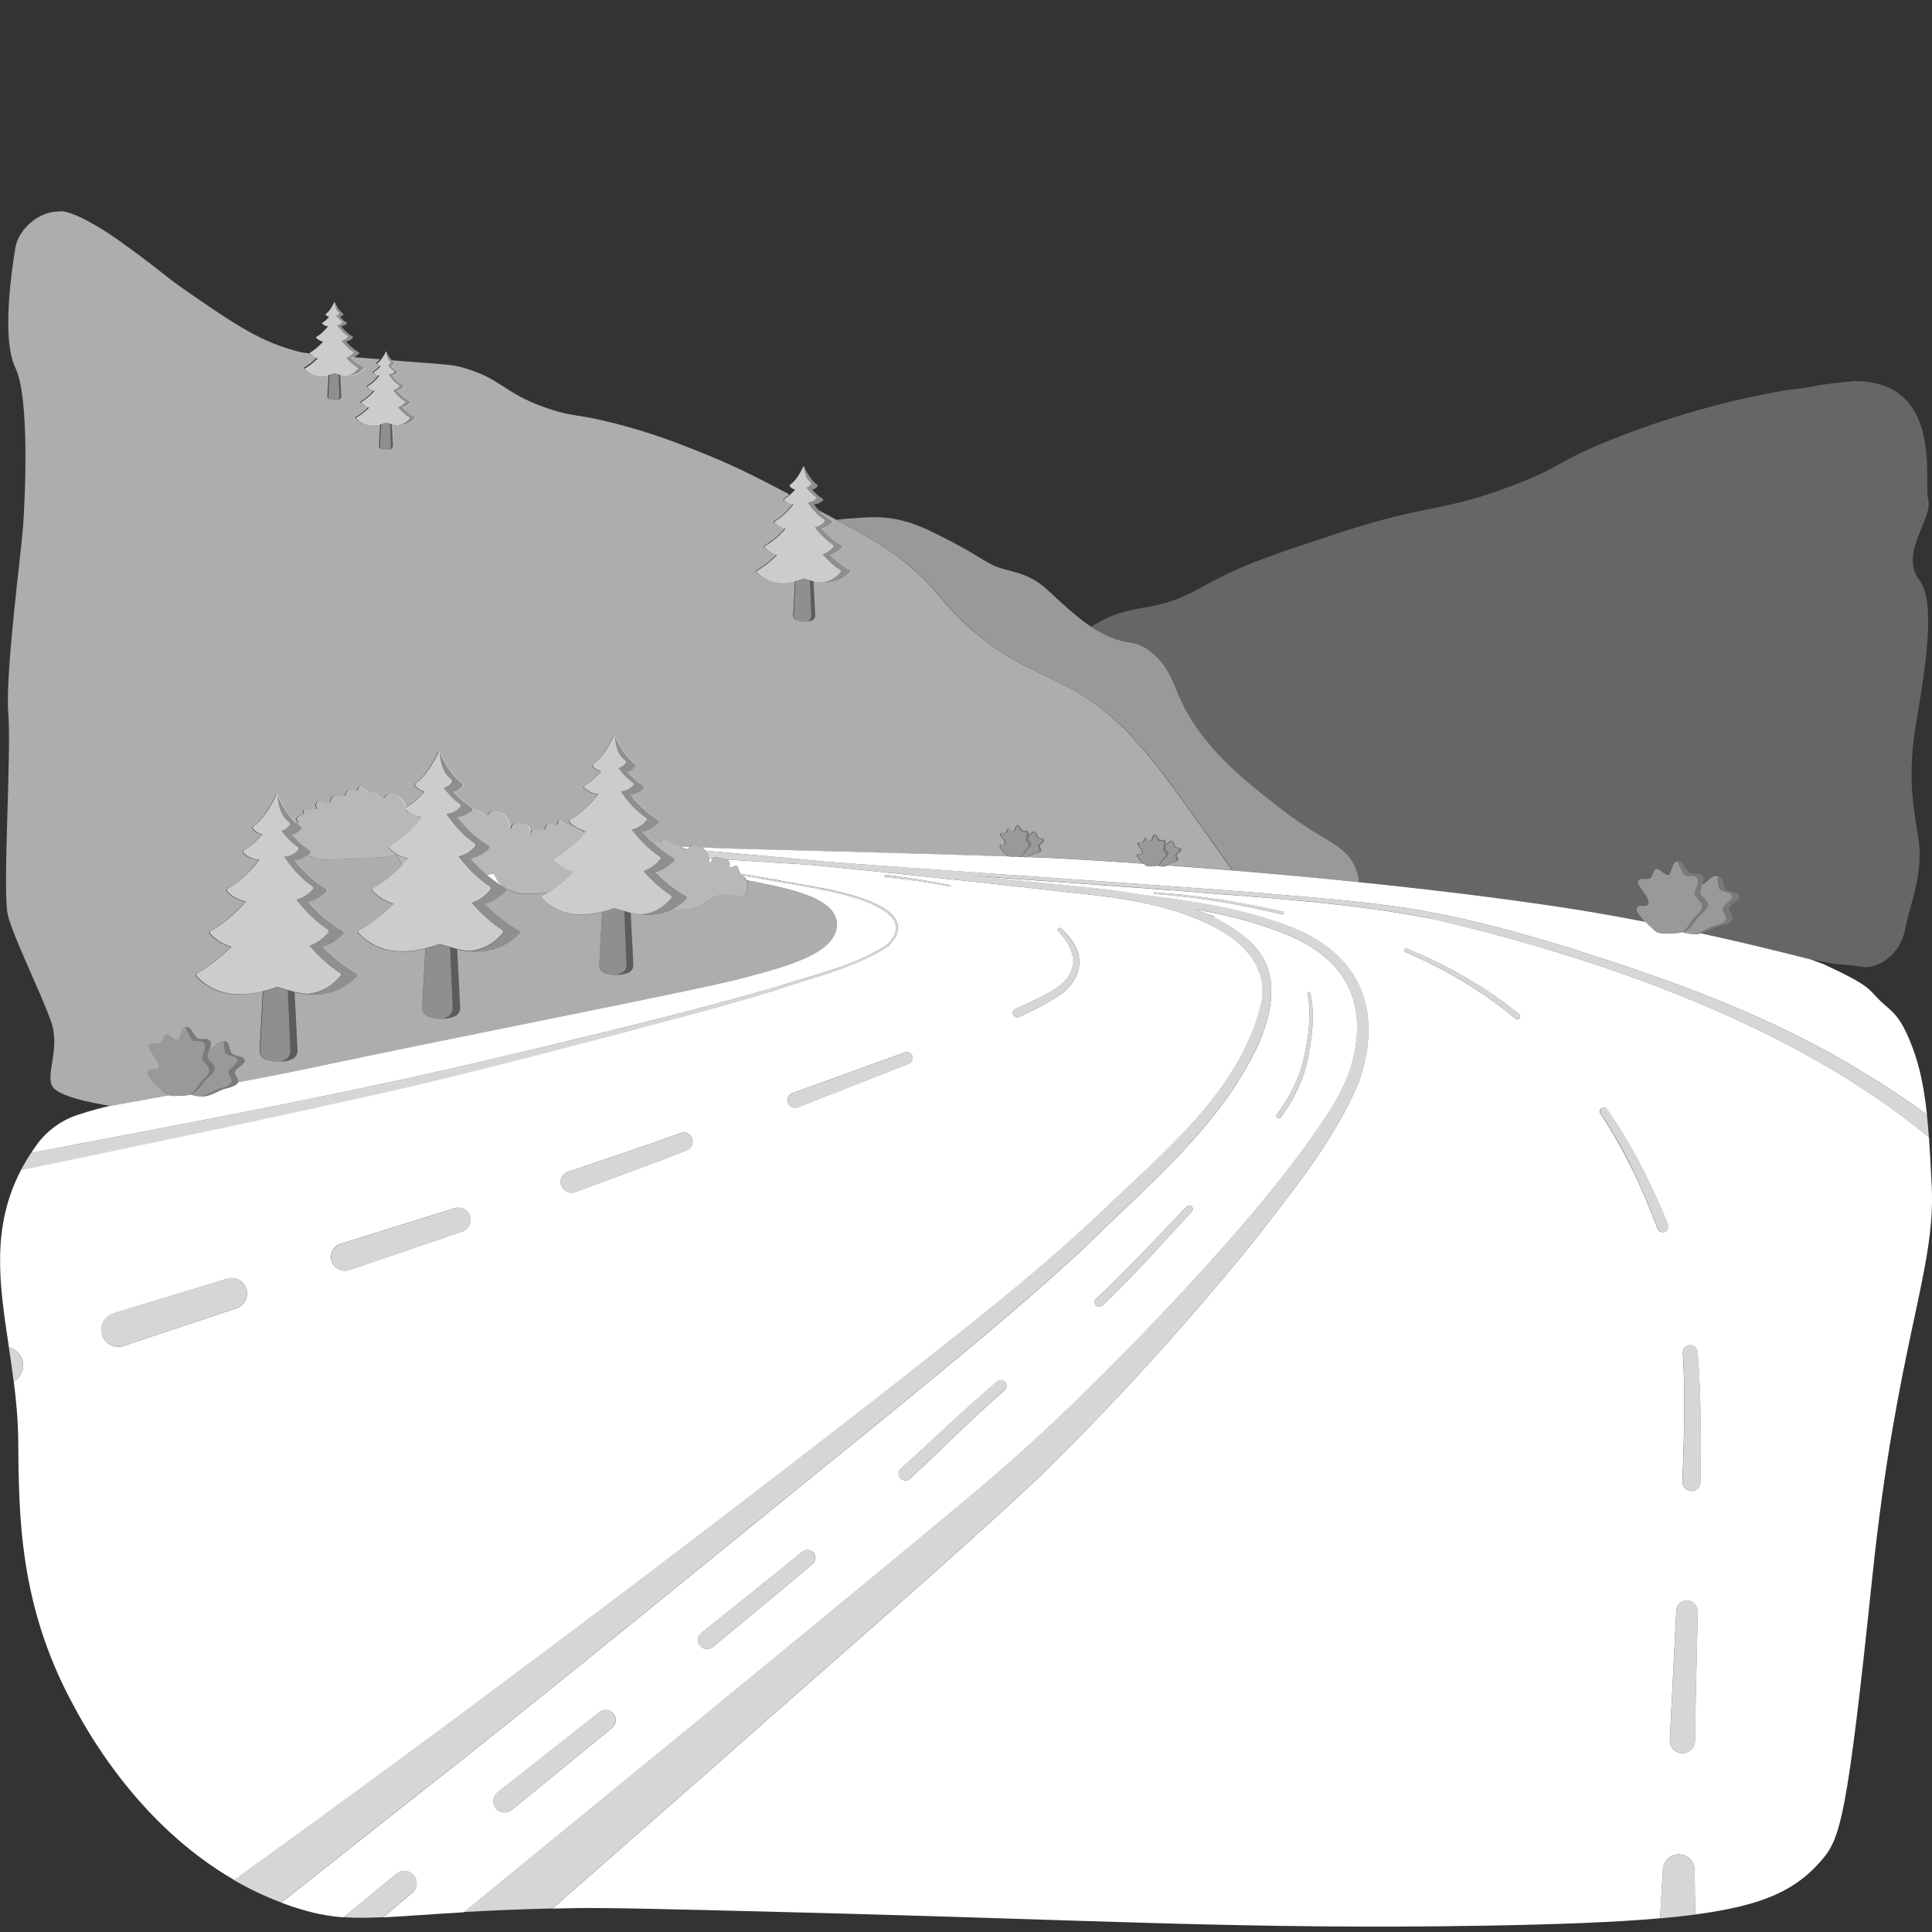 <svg viewBox="0 0 300 300" xmlns="http://www.w3.org/2000/svg"><rect x="0" y="0" width="300" height="300" fill="#333333" stroke="none"/><g fill="#fff"><path d="m 177.56 100.45 c 3.37 1.87 4.59 5.43 5.35 7.28 3.33 8.08 10.46 13.58 16.33 18.11 6.65 5.13 10.05 5.23 11.43 9.5 .19 .59 .3 1.12 .35 1.63 10.63 1.09 21.84 2.43 32.38 4.04 3.95 .61 8.01 1.33 12.1 2.13 -.32 -.34 -.62 -.7 -.9 -1.08 -.2 -.28 -.55 -.75 -.42 -1.1 .28 -.79 1.83 .18 1.83 -.92 -.01 -.76 -.88 -1.7 -1.27 -2.29 -.16 -.24 -.52 -.73 -.36 -1 .34 -.59 1.38 -.1 1.89 -.41 .45 -.27 .44 -1.52 1.09 -1.46 .55 .06 1.19 1.02 1.77 .91 .22 -.04 .3 -.41 .38 -.62 .18 -.48 .36 -1.21 .78 -1.43 l .21 -.06 c .86 -.23 1.17 1.33 1.86 1.79 .63 .42 1.54 -.22 2.14 .52 .17 .21 .09 .54 .06 .76 -.03 .18 -.11 .39 -.2 .6 .02 -.05 .04 -.1 .06 -.14 .23 -.01 .46 -.25 .62 -.38 .4 -.33 .91 -.86 1.46 -.9 l .25 .02 c 1.04 .09 .71 1.43 1.27 2.02 .51 .54 1.78 .3 2.12 1.08 .1 .23 -.13 .47 -.26 .62 -.32 .38 -1.19 .83 -1.33 1.29 -.19 .62 .86 1.21 .44 1.87 -.41 .64 -1.74 .8 -2.4 1.05 -.83 .31 -1.65 .8 -2.51 1.02 5.87 1.29 11.67 2.69 17.18 4.09 l -.08 -.03 3.87 .76 s 1.99 .04 4.16 .42 c 2.16 .38 5.84 -1.75 6.6 -5.78 s 3.03 -8.84 2.02 -14.63 -1.26 -9.07 -.76 -14.11 4.29 -21.18 1.01 -25.47 2.15 -9.58 1.32 -12.61 c -.74 -2.72 2.49 -18.33 -11.42 -18.37 -1.61 .15 -3.39 .35 -5.31 .6 -1.99 .42 -3.68 .66 -5.14 .78 -6.94 1.19 -16.32 3.37 -26.92 7.56 -9.44 3.74 -7.64 4.24 -16.01 7.39 -11.23 4.22 -12.49 2.56 -27.09 7.39 -9.21 3.04 -13.81 4.56 -18.47 6.98 -3.49 1.81 -5.52 3.24 -9.44 4.1 -2.56 .57 -4.74 .63 -7.8 2.05 -.53 .25 -1.34 .65 -2.35 1.3 .95 .63 1.95 1.18 3.06 1.63 2.74 1.11 3.16 .44 5.05 1.49 z" opacity=".25"/><path d="m 151.75 98.48 c 5.67 4.68 9.94 6.04 13.99 8.16 8.57 4.49 13.06 10.8 21.57 22.73 1.32 1.85 2.71 3.8 4.11 5.8 6.07 .5 12.71 1.1 19.61 1.81 -.06 -.51 -.16 -1.05 -.35 -1.63 -1.38 -4.27 -4.78 -4.37 -11.43 -9.5 -5.87 -4.53 -13 -10.03 -16.33 -18.11 -.76 -1.85 -1.97 -5.41 -5.35 -7.28 -1.89 -1.04 -2.31 -.37 -5.05 -1.49 -1.11 -.45 -2.11 -1 -3.06 -1.63 -1.8 -1.18 -3.43 -2.65 -5.26 -4.31 -1.61 -1.46 -2.39 -2.37 -4.16 -3.27 -1.6 -.81 -2.78 -1 -4.01 -1.34 -2.8 -.77 -3.01 -1.53 -7.72 -4.01 -4.23 -2.23 -6.92 -3.61 -10.69 -4.01 -1.14 -.12 -2.15 -.13 -4.16 0 -1.3 .08 -2.48 .19 -3.57 .31 5.22 2.84 8.25 4.61 10.78 6.69 5.58 4.61 5.74 6.67 11.07 11.07 z" opacity=".5"/><path d="m 9.43 32.84 c -3.45 -.15 -6.59 2.83 -7.04 5.61 s -2.25 14.01 0 18.66 c 2.25 4.64 1.5 20.37 1.2 24.56 s -2.81 23.06 -2.3 29.06 c .51 5.99 -.94 27.82 -.07 31.36 s 5.22 12.22 6.72 16.57 c 1.5 4.34 -1.05 8.39 .3 10.18 1.35 1.8 8.79 2.86 8.79 2.86 .36 -.05 .3 -.04 -.06 .04 3.07 -.55 6.17 -1.11 9.24 -1.67 l -.33 -.1 c -.16 .01 -.62 -.46 -.76 -.58 -.67 -.56 -1.3 -1.22 -1.85 -1.97 -.19 -.26 -.52 -.71 -.4 -1.04 .26 -.74 1.74 .17 1.73 -.87 0 -.72 -.84 -1.61 -1.2 -2.17 -.15 -.23 -.49 -.69 -.34 -.95 .32 -.56 1.31 -.1 1.79 -.38 .43 -.26 .42 -1.45 1.03 -1.38 .53 .06 1.13 .97 1.68 .86 .21 -.04 .28 -.39 .36 -.59 .17 -.46 .34 -1.15 .74 -1.35 l .2 -.05 c .82 -.21 1.11 1.26 1.76 1.7 .6 .4 1.46 -.21 2.03 .49 .17 .2 .09 .52 .05 .72 -.03 .18 -.12 .4 -.21 .62 .03 -.06 .05 -.13 .08 -.19 .22 -.01 .43 -.24 .59 -.36 .38 -.31 .86 -.82 1.38 -.85 l .24 .02 c .99 .08 .68 1.36 1.2 1.91 .48 .51 1.69 .29 2.01 1.03 .09 .21 -.12 .44 -.25 .59 -.3 .36 -1.13 .78 -1.26 1.23 -.17 .55 .68 1.08 .46 1.66 1.82 -.35 3.59 -.69 5.27 -1.02 2.84 -.56 5.46 -1.09 7.77 -1.58 20.7 -4.41 58.71 -11.78 65.15 -13.53 6.45 -1.74 15.02 -3.78 14.81 -8.53 -.19 -4.28 -8.2 -5.53 -14.01 -6.73 .34 .68 .25 1.73 -.26 2.22 -.64 .61 -1.62 -.15 -3.32 0 -2.06 .18 -2.12 1.43 -4.68 2.11 -.34 .09 -1.42 .16 -3.51 .27 -1.35 .62 -2.85 .85 -4.51 .7 -.58 -.04 -1.19 -.13 -1.81 -.27 l .09 .03 c .18 3.38 .34 6.59 .4 8.07 .03 .56 -.31 1.07 -.83 1.26 s -1.04 .29 -1.57 .3 c -.67 .04 -1.34 -.06 -2.01 -.28 -.54 -.2 -.89 -.73 -.86 -1.3 l .43 -8.18 c .03 -.01 .07 -.02 .1 -.03 -3.81 .99 -6.99 .43 -9.38 -2.05 -.06 -.06 -.08 -.14 -.07 -.22 s .06 -.15 .13 -.19 c .23 -.13 .45 -.28 .68 -.42 -.43 .01 -.98 .03 -1.7 .06 -1.95 .07 -2.12 .09 -2.57 0 -.36 -.07 -1.23 -.25 -2.07 -.73 .02 .04 .04 .07 .05 .12 .01 .09 -.02 .18 -.08 .24 -.96 .98 -2.05 1.63 -3.26 1.98 1.67 1.68 3.44 3.08 5.32 4.14 .08 .04 .13 .12 .14 .21 s -.02 .18 -.08 .24 c -2.08 2.17 -4.7 3.03 -7.78 2.75 -.65 -.04 -1.33 -.15 -2.02 -.3 l .1 .03 c .2 3.78 .38 7.36 .45 9.01 .03 .62 -.34 1.2 -.93 1.41 -.58 .21 -1.16 .33 -1.75 .33 -.75 .05 -1.5 -.07 -2.25 -.32 -.61 -.22 -.99 -.81 -.96 -1.45 l .49 -9.14 c .04 -.01 .07 -.02 .11 -.03 -4.26 1.11 -7.81 .48 -10.48 -2.29 -.06 -.06 -.09 -.16 -.08 -.24 .01 -.09 .07 -.17 .15 -.21 1.88 -1.07 3.65 -2.46 5.32 -4.14 -1.21 -.35 -2.3 -1 -3.26 -1.98 -.06 -.07 -.09 -.16 -.08 -.24 .01 -.09 .07 -.17 .14 -.21 1.62 -.93 3.14 -2.16 4.57 -3.63 -.41 -.56 -.36 -.87 -.98 -1.62 -.26 .11 -.56 .21 -.9 .3 -.38 .1 -1.61 .17 -4.08 .3 -1.2 .07 -.66 .02 -4.23 .15 -1.95 .07 -2.12 .09 -2.57 0 -.34 -.07 -1.13 -.22 -1.92 -.64 -.6 .44 -1.28 .69 -2.04 .74 1.49 1.92 3.12 3.43 4.91 4.48 .08 .04 .13 .12 .14 .21 s -.02 .18 -.08 .24 c -.83 .83 -1.79 1.33 -2.88 1.54 1.68 1.92 3.5 3.47 5.47 4.59 .08 .04 .13 .12 .14 .21 s -.02 .18 -.08 .24 c -.96 .98 -2.05 1.63 -3.26 1.98 1.67 1.68 3.44 3.08 5.32 4.14 .08 .04 .13 .12 .14 .21 s -.02 .18 -.08 .24 c -2.08 2.17 -4.7 3.03 -7.78 2.75 -.65 -.04 -1.33 -.15 -2.02 -.3 l .1 .03 c .2 3.78 .38 7.36 .45 9.01 .03 .62 -.34 1.2 -.93 1.41 -.58 .21 -1.17 .33 -1.75 .33 -.75 .05 -1.5 -.07 -2.25 -.32 -.61 -.22 -.99 -.81 -.96 -1.45 l .49 -9.14 c .04 -.01 .07 -.02 .11 -.03 -4.26 1.11 -7.81 .48 -10.48 -2.29 -.06 -.06 -.09 -.16 -.08 -.24 .01 -.09 .07 -.17 .15 -.21 1.88 -1.07 3.65 -2.46 5.32 -4.14 -1.21 -.35 -2.3 -1 -3.26 -1.98 -.06 -.07 -.09 -.16 -.08 -.24 .01 -.09 .07 -.17 .14 -.21 1.97 -1.13 3.78 -2.67 5.47 -4.59 -1.08 -.21 -2.05 -.71 -2.88 -1.54 -.06 -.06 -.09 -.16 -.08 -.24 .01 -.09 .07 -.17 .14 -.21 1.8 -1.04 3.42 -2.56 4.91 -4.48 -.92 -.06 -1.73 -.39 -2.41 -1.03 -.07 -.06 -.1 -.15 -.09 -.24 s .07 -.17 .14 -.22 c 1.01 -.61 1.95 -1.43 2.81 -2.46 -.52 -.11 -.99 -.38 -1.4 -.84 -.05 -.06 -.08 -.14 -.07 -.23 s .05 -.16 .12 -.2 c 1.36 -1 2.51 -2.67 3.52 -4.86 .02 -.05 .07 -.07 .12 -.07 l .05 .03 .06 .04 c .84 1.84 1.79 3.3 2.87 4.32 .17 .01 .3 .01 .32 -.06 .05 -.13 -.26 -.25 -.25 -.51 .01 -.2 .22 -.36 .38 -.48 .39 -.28 .65 -.22 .73 -.43 .08 -.2 -.05 -.51 -.05 -.51 s .48 -.06 .79 -.09 c .86 -.08 1.23 .03 1.3 -.14 .05 -.12 -.13 -.22 -.14 -.51 0 -.16 .05 -.36 .14 -.47 .38 -.44 1.57 .4 2.05 -.05 .26 -.24 .07 -.63 .42 -.88 .14 -.1 .3 -.12 .6 -.14 .75 -.06 .98 .17 1.25 0 .31 -.19 .13 -.52 .42 -.74 .46 -.34 1.19 .26 1.58 -.09 .21 -.19 .09 -.47 .28 -.56 .26 -.12 .55 .35 1.3 .74 .64 .34 .71 .14 1.4 .51 .6 .32 .78 .6 1.07 .51 s .28 -.43 .65 -.6 c .26 -.12 .52 -.06 .79 0 .24 .06 1.12 .26 1.63 1.02 .26 .39 .35 .81 .39 1.14 .02 -.02 .04 -.05 .07 -.06 1.01 -.61 1.95 -1.43 2.81 -2.46 -.52 -.11 -.99 -.38 -1.4 -.84 -.05 -.06 -.08 -.14 -.07 -.23 .01 -.08 .05 -.16 .12 -.2 1.36 -1 2.51 -2.67 3.52 -4.86 .02 -.05 .07 -.07 .12 -.07 l .05 .03 .06 .04 c 1.01 2.19 2.17 3.87 3.52 4.86 .07 .05 .11 .12 .12 .2 s -.02 .16 -.07 .23 c -.41 .46 -.88 .73 -1.4 .84 .87 1.02 1.8 1.85 2.81 2.46 .08 .05 .13 .13 .14 .22 0 .03 -.01 .05 -.01 .08 .45 .19 .57 .08 1.17 .4 s .78 .6 1.07 .51 .28 -.43 .65 -.6 c .26 -.12 .52 -.06 .79 0 .24 .06 1.12 .26 1.63 1.02 .53 .8 .35 1.76 .51 1.77 .12 .01 .09 -.52 .47 -.79 .31 -.22 .71 -.14 1.35 0 .63 .13 .99 .21 1.16 .51 .21 .37 -.06 .74 .14 .88 .01 .01 .03 .01 .05 .02 .03 -.15 .07 -.31 .24 -.43 .14 -.1 .3 -.12 .6 -.14 .75 -.06 .98 .17 1.25 0 .31 -.19 .13 -.52 .42 -.74 .46 -.34 1.19 .26 1.58 -.09 .21 -.19 .09 -.47 .28 -.56 .26 -.12 .55 .35 1.3 .74 .64 .34 .71 .14 1.4 .51 .6 .32 .78 .6 1.07 .51 .1 -.03 .16 -.09 .22 -.16 -.85 -.22 -1.62 -.64 -2.29 -1.3 -.06 -.06 -.08 -.14 -.07 -.22 s .06 -.15 .13 -.19 c 1.61 -.93 3.06 -2.29 4.39 -4.01 -.82 -.05 -1.55 -.35 -2.15 -.92 -.06 -.06 -.09 -.14 -.08 -.22 s .06 -.15 .13 -.19 c .91 -.54 1.74 -1.28 2.52 -2.2 -.47 -.1 -.89 -.34 -1.25 -.75 -.05 -.06 -.07 -.13 -.06 -.2 s .05 -.14 .11 -.18 c 1.21 -.89 2.25 -2.39 3.15 -4.35 .02 -.04 .06 -.07 .1 -.07 l .05 .03 .06 .04 c .9 1.96 1.94 3.46 3.15 4.35 .06 .04 .1 .11 .11 .18 s -.01 .15 -.06 .2 c -.36 .41 -.78 .66 -1.25 .75 .77 .92 1.61 1.66 2.52 2.2 .07 .04 .12 .11 .13 .19 s -.02 .16 -.08 .22 c -.61 .57 -1.33 .87 -2.15 .92 1.33 1.72 2.79 3.07 4.39 4.01 .07 .04 .12 .11 .13 .19 s -.02 .16 -.07 .22 c -.74 .74 -1.61 1.19 -2.57 1.38 .5 .57 1.02 1.09 1.54 1.58 .44 -.07 1.01 .3 1.34 0 .21 -.19 .09 -.47 .28 -.56 .26 -.12 .55 .35 1.3 .74 .64 .34 .71 .14 1.4 .51 .05 .03 .08 .05 .12 .07 l 1.33 .06 c .07 -.08 .14 -.16 .27 -.22 .26 -.12 .52 -.06 .79 0 .13 .03 .46 .11 .81 .3 l 3.49 .15 s 30.15 .79 44.33 1.25 l -.06 -.02 c -.07 .01 -.29 -.21 -.35 -.27 -.31 -.26 -.6 -.56 -.85 -.91 -.09 -.12 -.24 -.33 -.19 -.48 .12 -.34 .8 .08 .8 -.4 0 -.33 -.39 -.74 -.55 -1 -.07 -.11 -.23 -.32 -.16 -.44 .15 -.26 .61 -.04 .82 -.18 .2 -.12 .19 -.67 .48 -.64 .24 .03 .52 .45 .77 .4 .1 -.02 .13 -.18 .16 -.27 .08 -.21 .16 -.53 .34 -.62 l .09 -.03 c .38 -.1 .51 .58 .81 .78 .28 .19 .67 -.1 .94 .23 .08 .09 .04 .24 .02 .33 -.02 .12 -.1 .28 -.16 .44 .03 -.08 .06 -.16 .09 -.24 .1 0 .2 -.11 .27 -.17 .18 -.14 .4 -.38 .64 -.39 l .11 .01 c .46 .04 .31 .63 .56 .88 .22 .23 .78 .13 .93 .47 .04 .1 -.06 .2 -.11 .27 -.14 .17 -.52 .36 -.58 .56 -.08 .27 .37 .53 .19 .82 -.18 .28 -.76 .35 -1.05 .46 -.39 .15 -.77 .39 -1.18 .47 -.03 .01 -.07 0 -.1 0 1.55 .05 2.76 .1 3.54 .14 2.18 .1 7.44 .4 14.62 .9 -.29 -.25 -.56 -.53 -.8 -.86 -.09 -.12 -.24 -.33 -.19 -.48 .12 -.34 .8 .08 .8 -.4 0 -.33 -.39 -.74 -.55 -1 -.07 -.1 -.23 -.32 -.16 -.44 .15 -.26 .61 -.04 .82 -.18 .2 -.12 .19 -.67 .48 -.64 .24 .03 .52 .45 .77 .4 .1 -.02 .13 -.18 .16 -.27 .08 -.21 .16 -.53 .34 -.62 l .09 -.03 c .38 -.1 .51 .58 .81 .78 .28 .19 .67 -.1 .94 .23 .08 .09 .04 .24 .02 .33 -.02 .12 -.1 .28 -.16 .44 .03 -.08 .06 -.16 .09 -.24 .1 0 .2 -.11 .27 -.17 .18 -.14 .4 -.38 .64 -.39 l .11 .01 c .46 .04 .31 .63 .56 .88 .22 .23 .78 .13 .93 .47 .04 .1 -.06 .2 -.11 .27 -.14 .17 -.52 .36 -.58 .56 -.08 .27 .37 .53 .19 .82 -.18 .28 -.76 .35 -1.05 .46 -.25 .1 -.51 .22 -.76 .32 3.13 .23 6.53 .49 10.15 .79 -1.41 -2 -2.79 -3.95 -4.11 -5.8 -8.5 -11.93 -13 -18.24 -21.57 -22.73 -4.05 -2.12 -8.32 -3.48 -13.99 -8.16 -5.34 -4.4 -5.49 -6.47 -11.07 -11.07 -2.53 -2.09 -5.56 -3.85 -10.78 -6.69 -.85 -.46 -1.76 -.96 -2.73 -1.48 .65 .69 1.34 1.27 2.08 1.7 .05 .03 .08 .07 .08 .12 .01 .05 -.01 .1 -.05 .14 -.48 .48 -1.05 .77 -1.68 .9 .98 1.12 2.04 2.02 3.19 2.68 .05 .03 .08 .07 .09 .12 s -.01 .1 -.05 .14 c -.56 .57 -1.19 .95 -1.9 1.16 .97 .98 2 1.79 3.1 2.41 .05 .03 .08 .07 .09 .12 s -.01 .1 -.05 .14 c -1.21 1.26 -2.74 1.76 -4.53 1.6 -.38 -.03 -.77 -.09 -1.18 -.17 l .06 .02 c .11 2.2 .22 4.29 .26 5.25 .02 .36 -.2 .7 -.54 .82 s -.68 .19 -1.02 .19 c -.44 .03 -.87 -.04 -1.31 -.19 -.35 -.13 -.58 -.47 -.56 -.85 l .28 -5.33 c .02 -.01 .05 -.02 .07 -.02 -2.48 .65 -4.55 .28 -6.11 -1.33 -.04 -.04 -.05 -.09 -.05 -.14 .01 -.05 .04 -.1 .09 -.12 1.1 -.62 2.13 -1.43 3.1 -2.41 -.71 -.21 -1.34 -.59 -1.9 -1.16 -.04 -.04 -.05 -.09 -.05 -.14 .01 -.05 .04 -.1 .09 -.12 1.15 -.66 2.2 -1.56 3.19 -2.68 -.63 -.12 -1.19 -.42 -1.68 -.9 -.04 -.04 -.06 -.09 -.05 -.14 s .04 -.1 .08 -.12 c 1.05 -.61 2 -1.49 2.86 -2.61 -.54 -.03 -1.01 -.23 -1.4 -.6 -.04 -.04 -.06 -.09 -.05 -.14 s .04 -.1 .08 -.13 c .3 -.18 .59 -.39 .86 -.64 -5.06 -2.7 -9.15 -4.75 -14.64 -6.9 -3.1 -1.22 -6.95 -2.71 -12.24 -4.08 -6.23 -1.61 -6.5 -.99 -10.49 -2.33 -7.12 -2.39 -7.19 -4.68 -13.41 -6.41 -1.66 -.46 -2.1 -.42 -11.05 -1.12 .14 .15 .28 .29 .43 .4 .03 .02 .04 .05 .05 .08 0 .03 -.01 .06 -.03 .08 -.15 .17 -.32 .27 -.52 .31 .32 .38 .66 .68 1.04 .91 .03 .02 .05 .05 .05 .08 s -.01 .07 -.03 .09 c -.25 .24 -.55 .36 -.89 .38 .55 .71 1.15 1.27 1.81 1.65 .03 .02 .05 .05 .05 .08 .01 .03 -.01 .07 -.03 .09 -.31 .31 -.66 .49 -1.06 .57 .62 .71 1.29 1.28 2.02 1.7 .03 .02 .05 .05 .05 .08 .01 .03 -.01 .07 -.03 .09 -.35 .36 -.76 .6 -1.2 .73 .62 .62 1.27 1.14 1.96 1.53 .03 .02 .05 .05 .05 .08 .01 .03 -.01 .07 -.03 .09 -.77 .8 -1.74 1.12 -2.87 1.01 -.25 -.02 -.51 -.06 -.78 -.12 l .07 .02 c .07 1.4 .14 2.72 .17 3.33 .01 .23 -.13 .44 -.34 .52 -.22 .08 -.43 .12 -.65 .12 -.28 .02 -.55 -.03 -.83 -.12 -.22 -.08 -.37 -.3 -.35 -.54 l .18 -3.38 c .01 0 .03 -.01 .04 -.01 -1.57 .41 -2.89 .18 -3.87 -.85 -.02 -.02 -.03 -.06 -.03 -.09 .01 -.03 .03 -.06 .05 -.08 .7 -.39 1.35 -.91 1.96 -1.53 -.45 -.13 -.85 -.37 -1.2 -.73 -.02 -.02 -.03 -.06 -.03 -.09 .01 -.03 .03 -.06 .05 -.08 .73 -.42 1.4 -.99 2.02 -1.7 -.4 -.08 -.76 -.26 -1.06 -.57 -.02 -.02 -.04 -.06 -.03 -.09 0 -.03 .02 -.06 .05 -.08 .66 -.39 1.26 -.95 1.81 -1.65 -.34 -.02 -.64 -.14 -.89 -.38 -.02 -.02 -.04 -.06 -.03 -.09 0 -.03 .02 -.06 .05 -.08 .37 -.22 .72 -.53 1.04 -.91 -.19 -.04 -.37 -.14 -.52 -.31 -.02 -.02 -.03 -.05 -.03 -.08 s .02 -.06 .05 -.08 c .19 -.14 .37 -.33 .54 -.54 -1.59 -.13 -3.02 -.24 -4.28 -.34 -.1 .04 -.19 .1 -.28 .13 .62 .62 1.27 1.14 1.96 1.53 .03 .02 .05 .05 .05 .08 .01 .03 -.01 .07 -.03 .09 -.77 .8 -1.74 1.12 -2.87 1.01 -.25 -.02 -.51 -.06 -.78 -.12 l .07 .02 c .07 1.4 .14 2.72 .17 3.33 .01 .23 -.13 .44 -.34 .52 -.22 .08 -.43 .12 -.65 .12 -.28 .02 -.55 -.03 -.83 -.12 -.22 -.08 -.37 -.3 -.35 -.54 l .18 -3.38 c .01 0 .03 -.01 .04 -.01 -1.57 .41 -2.89 .18 -3.87 -.85 -.02 -.02 -.03 -.06 -.03 -.09 .01 -.03 .03 -.06 .05 -.08 .7 -.4 1.35 -.91 1.96 -1.53 -.43 -.13 -.81 -.36 -1.16 -.69 -.69 -.07 -1.13 -.13 -1.31 -.17 -6.08 -1.46 -10.32 -4.38 -17.49 -9.32 -3.8 -2.62 -3.61 -2.84 -9.32 -6.99 -.58 -.42 -1.16 -.84 -1.73 -1.25 -2.34 -1.62 -6.49 -4.26 -8.87 -4.36 z" opacity=".6"/><path d="m 78.05 137.62 c -.24 -.2 -.48 -.42 -.68 -.69 -.35 -.47 -.38 -.76 -.71 -1.25 -.18 .05 -.54 .08 -1.11 .13 .8 .69 1.64 1.29 2.49 1.81 z"/><path d="m 151.88 231.28 c 10.49 -8.81 20.19 -18.48 29.64 -28.44 7.49 -8 14.84 -16.21 21.31 -25.04 2.7 -3.84 5.54 -7.72 6.97 -12.2 2.82 -9.77 -.77 -16.78 -10.19 -20.56 -4.47 -1.84 -9.17 -2.97 -13.93 -3.82 .25 .1 .49 .2 .73 .3 l 2.14 .76 c .03 .01 .04 .04 .03 .07 s -.04 .04 -.07 .03 l -.93 -.35 c 2.09 .96 4.08 2.14 5.9 3.63 5.54 4.58 4.36 11.08 1.72 16.94 -5.98 12.57 -17.18 21.59 -26.84 31.16 -10.04 9.35 -20.72 17.97 -31.3 26.68 -21.43 17.3 -51.63 42.18 -73.05 58.91 0 0 -10.54 8.34 -20.34 16.09 .58 .22 1.16 .43 1.76 .63 2.91 .97 5.31 1.46 7.88 1.65 l 8.28 -6.78 c .82 -.67 2.02 -.55 2.69 .27 .66 .81 .55 2 -.24 2.67 l -.01 .01 -4.53 3.84 c 3.24 -.16 7.18 -.48 12.52 -.79 20.22 -16.54 48.15 -39.41 60.76 -49.81 4.35 -3.59 14.94 -12.35 19.07 -15.83 z m 47.01 -57.79 c -.13 .18 -.37 .21 -.55 .09 -.18 -.13 -.21 -.37 -.09 -.55 0 0 0 -.01 .01 -.01 2 -2.63 3.53 -5.63 4.24 -8.86 .32 -1.62 .64 -3.28 .77 -4.92 .14 -1.65 .09 -3.32 -.23 -4.94 -.02 -.12 .05 -.24 .18 -.26 .12 -.02 .24 .05 .26 .17 .35 1.67 .43 3.38 .32 5.07 -.11 1.7 -.39 3.34 -.7 5.01 -.67 3.34 -2.2 6.47 -4.21 9.2 z m -14.63 13.86 c .21 -.22 .57 -.23 .79 -.02 s .23 .56 .02 .79 c -4.54 4.91 -8.99 9.95 -13.86 14.6 -.29 .28 -.75 .27 -1.03 -.02 s -.27 -.75 .02 -1.03 c 0 0 .01 -.01 .01 -.01 4.89 -4.52 9.41 -9.46 14.05 -14.31 z m -29.45 27.17 c .38 -.32 .95 -.28 1.27 .1 .32 .37 .28 .93 -.09 1.26 -2.51 2.2 -4.96 4.45 -7.37 6.77 -2.4 2.32 -4.82 4.66 -7.3 6.94 -.43 .4 -1.11 .37 -1.51 -.06 s -.37 -1.11 .06 -1.51 c 0 0 .01 -.01 .02 -.01 2.5 -2.22 4.92 -4.49 7.38 -6.78 s 4.98 -4.53 7.54 -6.7 z m -59.76 53.8 l -.02 .01 -15.56 12.69 -.02 .01 c -.75 .61 -1.84 .5 -2.45 -.25 s -.5 -1.84 .25 -2.45 c .01 0 .02 -.01 .02 -.02 l 15.81 -12.45 c .68 -.54 1.67 -.42 2.21 .26 .53 .68 .42 1.65 -.24 2.19 z m 31.11 -25.46 c -2.57 2.16 -5.12 4.33 -7.72 6.46 l -7.75 6.42 c -.6 .5 -1.48 .41 -1.98 -.19 s -.41 -1.48 .19 -1.98 c 0 0 .01 -.01 .01 -.01 l .02 -.02 7.84 -6.27 c 2.62 -2.08 5.21 -4.2 7.81 -6.31 l .01 -.01 c .53 -.43 1.31 -.35 1.74 .18 .43 .52 .35 1.29 -.16 1.73 z"/><path d="m 264.06 144.93 c -.07 .02 -.13 .04 -.2 .06 -.36 .08 -.73 .09 -1.1 .05 -.52 -.03 -1.04 -.15 -1.54 -.28 .15 -.04 .3 -.1 .44 -.17 -.11 .05 -.23 .1 -.35 .13 -.62 .21 -1.32 .21 -1.97 .23 -.48 .01 -1 .09 -1.5 -.04 l -.49 -.15 c -.17 .02 -.66 -.49 -.8 -.61 -.36 -.3 -.71 -.64 -1.05 -1 -4.09 -.8 -8.15 -1.52 -12.1 -2.13 -10.53 -1.61 -21.74 -2.95 -32.38 -4.04 -6.9 -.71 -13.55 -1.31 -19.61 -1.81 -3.62 -.3 -7.02 -.56 -10.15 -.79 -.14 .06 -.28 .12 -.42 .15 -.16 .03 -.32 .04 -.48 .02 -.23 -.01 -.45 -.07 -.67 -.12 .01 0 .02 -.01 .03 -.01 -.27 .09 -.57 .09 -.85 .1 -.21 .01 -.44 .04 -.66 -.02 l -.22 -.06 c -.07 .01 -.29 -.21 -.35 -.27 -.02 -.01 -.03 -.03 -.05 -.05 -7.19 -.5 -12.45 -.8 -14.62 -.9 -.78 -.04 -2 -.08 -3.54 -.14 -.13 .02 -.25 .03 -.38 .02 -.1 -.01 -.2 -.02 -.3 -.04 -.24 -.01 -.48 -.02 -.73 -.03 -.16 .01 -.31 .02 -.47 .02 -.21 .01 -.44 .04 -.66 -.02 l -.16 -.05 c -14.18 -.46 -44.33 -1.25 -44.33 -1.25 l -3.49 -.15 c .23 .12 .46 .29 .66 .52 6.42 .55 12.84 1.13 19.25 1.74 9.04 .67 18 1.31 25.41 1.83 9.21 .64 32.22 2.25 41.09 2.95 9.13 .83 18.3 1.37 27.32 3.12 9.02 1.74 17.84 4.35 26.55 7.22 13.11 4.26 26.03 9.24 37.96 16.25 4.17 2.45 8.22 5.04 12.07 7.89 -.42 -3.95 -1.05 -7.23 -2.2 -10.32 -1.99 -5.35 -3.33 -5.72 -4.95 -7.27 -2.01 -1.93 -1.34 -2.29 -8.83 -5.76 l -2 -.75 c -5.51 -1.41 -11.31 -2.81 -17.18 -4.09 z"/><path d="m 181.58 138.22 c -7.48 -.57 -19.14 -1.41 -30.4 -2.2 4.75 .47 9.5 .95 14.24 1.42 3.74 .37 7.64 .74 11.47 1.42 7.84 1.01 15.79 2.08 23.23 4.94 11.27 4.26 14.74 13.21 10.83 24.36 -3.84 9.02 -10.16 16.7 -16.1 24.37 -10.45 12.95 -21.61 25.23 -33.54 36.88 -13.76 12.97 -35.23 31.37 -49.49 44.1 0 0 -13.23 11.62 -26.05 22.86 1.18 -.03 2.39 -.06 3.66 -.08 4.96 -.08 14.93 .17 34.88 .68 45.57 1.16 69.81 2.67 106.23 2.05 11.57 -.2 20.39 -.54 27.24 -1.15 .15 -2.53 .28 -5.07 .43 -7.6 .08 -1.36 1.25 -2.4 2.61 -2.32 1.3 .08 2.3 1.14 2.32 2.42 v .03 c .03 2.29 .06 4.59 .09 6.88 11 -1.45 15.7 -3.96 19.51 -8.29 3.04 -3.46 4.06 -6.42 7.98 -44 3.82 -36.58 9.86 -47.63 9.24 -60.71 -.14 -2.83 -.27 -5.36 -.43 -7.67 -21.11 -17.52 -51.31 -27.91 -77.07 -33.92 -13.46 -2.63 -27.22 -3.33 -40.87 -4.48 z m 17.52 3.75 c -3.26 -.76 -6.53 -1.45 -9.84 -1.98 -3.3 -.53 -6.63 -.93 -9.97 -1.19 -.07 -.01 -.12 -.06 -.11 -.13 s .06 -.12 .13 -.11 c 3.35 .24 6.68 .61 10 1.11 s 6.61 1.16 9.88 1.89 c .11 .02 .18 .13 .16 .25 -.02 .11 -.13 .18 -.25 .16 z m 64.53 108.27 c -.14 6.7 -.34 13.39 -.43 20.08 -.01 1.08 -.9 1.94 -1.98 1.93 s -1.94 -.9 -1.93 -1.98 c 0 -.02 0 -.04 0 -.07 v -.01 s 1 -20.08 1 -20.08 c .05 -.92 .83 -1.63 1.75 -1.58 .9 .05 1.6 .8 1.58 1.7 v .01 z m -1.23 -41.36 c .62 -.04 1.15 .43 1.2 1.04 .56 6.76 .53 13.5 .46 20.21 -.01 .77 -.64 1.4 -1.42 1.39 -.77 -.01 -1.4 -.64 -1.39 -1.42 0 -.01 0 -.02 0 -.03 v -.01 c .25 -6.68 .45 -13.36 .07 -19.97 v -.01 c -.04 -.63 .44 -1.16 1.07 -1.2 z m -13.68 -36.8 c .28 -.19 .67 -.12 .86 .17 1.91 2.79 3.66 5.68 5.22 8.68 1.57 3 2.94 6.07 4.22 9.2 .18 .45 -.03 .96 -.48 1.14 s -.96 -.03 -1.14 -.48 c 0 -.01 -.01 -.01 -.01 -.02 l -.01 -.02 c -1.18 -3.1 -2.46 -6.19 -3.92 -9.16 -1.46 -2.98 -3.09 -5.88 -4.93 -8.65 -.19 -.29 -.12 -.68 .17 -.87 z m -16.91 -17.65 c 1.4 .94 2.73 1.98 4.07 3.01 .2 .15 .24 .44 .08 .64 -.15 .2 -.44 .24 -.64 .08 l -.02 -.01 c -1.3 -1.04 -2.59 -2.09 -3.96 -3.04 -1.36 -.96 -2.76 -1.87 -4.18 -2.73 -2.86 -1.72 -5.84 -3.23 -8.91 -4.54 -.15 -.06 -.22 -.23 -.16 -.38 s .23 -.22 .38 -.16 c 3.11 1.29 6.15 2.74 9.06 4.44 1.46 .84 2.89 1.74 4.28 2.69 z"/><path d="m 120.64 153.22 c 5.77 -1.88 12.01 -3.18 17.12 -6.52 6.94 -7.07 -14.97 -9.21 -18.86 -10.12 -1.19 -.22 -2.43 -.43 -3.69 -.64 .21 .18 .42 .26 .61 .53 .04 .06 .08 .13 .11 .2 5.8 1.2 13.81 2.45 14.01 6.73 .22 4.75 -8.36 6.79 -14.81 8.53 s -44.45 9.12 -65.15 13.53 c -2.3 .49 -4.92 1.02 -7.77 1.58 -1.69 .33 -3.45 .67 -5.27 1.02 -.01 .04 -.02 .07 -.04 .11 -.39 .6 -1.65 .76 -2.27 .99 -.85 .32 -1.68 .84 -2.57 1.03 -.34 .07 -.69 .08 -1.04 .05 -.49 -.03 -.98 -.14 -1.46 -.27 .14 -.04 .28 -.1 .41 -.16 -.11 .05 -.22 .1 -.33 .13 -.58 .2 -1.25 .2 -1.87 .21 -.46 .01 -.95 .09 -1.42 -.04 l -.14 -.04 c -3.06 .56 -6.17 1.12 -9.24 1.67 -.73 .17 -2.71 .63 -5.04 1.42 -3.98 1.34 -6.03 4.34 -6.07 4.39 -.36 .49 -.7 .98 -1.02 1.47 24.36 -4.63 48.75 -9.13 72.88 -14.88 14.37 -3.41 28.74 -6.81 42.92 -10.91 z"/><path d="m 135.08 217.94 c 12.26 -9.67 24.66 -19.1 36.02 -29.83 9.5 -9.17 21.03 -18.33 24.54 -31.54 1.84 -6.01 -2.67 -10.64 -7.79 -12.98 -6.85 -3.4 -14.98 -4.33 -22.54 -5.1 0 0 -11.65 -1.31 -11.65 -1.31 -9.33 -1.01 -18.66 -1.99 -28.01 -2.9 -4.31 -.28 -8.62 -.55 -12.92 -.82 .23 .08 .39 .17 .49 .34 .21 .37 -.06 .74 .14 .88 .24 .18 .71 -.36 1.07 -.19 .28 .13 .16 .53 .47 1.07 .03 .05 .06 .08 .09 .12 1.32 .22 2.63 .43 3.95 .66 0 0 7.27 1.31 7.27 1.31 3.94 .7 17.66 3.17 11.76 9.26 -5.11 3.37 -11.45 4.78 -17.19 6.74 -4.71 1.44 -9.45 2.78 -14.2 4.07 -14.28 3.84 -28.56 7.56 -42.94 11.02 -20.08 4.57 -40.23 8.77 -60.38 12.94 -4.71 9.05 -3.32 17.93 -1.87 27.56 .96 .24 1.78 .95 2.08 1.96 .4 1.31 -.19 2.69 -1.33 3.34 .38 2.99 .67 6.06 .69 9.24 .09 11.66 .19 25.22 8.21 40.35 2.07 3.91 10.05 18.96 25.33 27.8 33.38 -24.03 66.25 -48.78 98.73 -74.01 z m 31.44 -69.6 c -.26 -1.39 -1.16 -2.65 -2.22 -3.69 -.13 -.13 -.13 -.34 -.01 -.47 s .33 -.13 .46 -.02 c 1.18 1.04 2.26 2.34 2.68 3.99 .44 1.65 -.11 3.49 -1.17 4.77 -.52 .65 -1.15 1.22 -1.82 1.67 s -1.34 .85 -2.03 1.23 c -1.37 .76 -2.77 1.44 -4.17 2.1 -.35 .16 -.76 .02 -.92 -.33 s -.02 -.76 .33 -.92 c .01 0 .01 -.01 .02 -.01 1.4 -.62 2.8 -1.26 4.15 -1.96 1.35 -.71 2.67 -1.43 3.59 -2.5 .94 -1.06 1.41 -2.47 1.13 -3.86 z m -28.99 -12.1 c -.11 -.01 -.2 -.11 -.19 -.22 s .11 -.2 .22 -.19 h .01 c 3.33 .44 6.64 .95 9.93 1.61 .06 .01 .1 .07 .08 .13 -.01 .06 -.07 .1 -.13 .08 -3.28 -.66 -6.6 -1.11 -9.93 -1.42 z m -14.49 33.51 c .01 0 .02 -.01 .02 -.01 l .02 -.01 17.39 -6.3 .01 -.01 c .49 -.18 1.02 .08 1.2 .56 .17 .48 -.07 1 -.54 1.19 l -17.24 6.77 c -.61 .24 -1.29 -.06 -1.53 -.67 s .06 -1.29 .67 -1.53 z m -34.91 12.25 c .01 0 .02 -.01 .03 -.01 l .04 -.02 8.73 -2.97 4.37 -1.49 4.36 -1.57 c .74 -.27 1.56 .12 1.82 .86 .26 .73 -.11 1.53 -.82 1.81 l -4.31 1.68 -4.35 1.61 -8.71 3.22 c -.86 .32 -1.82 -.12 -2.14 -.99 -.32 -.86 .12 -1.82 .99 -2.14 z m -35.26 11.15 c .02 -.01 .03 -.01 .04 -.02 l .02 -.01 17.66 -5.51 h .01 c 1.01 -.31 2.08 .25 2.39 1.25 .31 .99 -.23 2.04 -1.21 2.38 l -17.53 5.98 c -1.13 .39 -2.35 -.22 -2.74 -1.34 -.38 -1.13 .22 -2.35 1.34 -2.74 z m -35.37 10.82 c .02 -.01 .04 -.01 .06 -.02 l .02 -.01 17.68 -5.38 h .01 c 1.27 -.39 2.61 .33 2.99 1.6 .38 1.25 -.31 2.56 -1.54 2.98 l -17.54 5.85 c -1.39 .46 -2.88 -.29 -3.34 -1.67 -.46 -1.39 .29 -2.88 1.67 -3.34 z"/><path d="m 110.25 134.08 c .12 .01 .1 -.48 .43 -.76 -.2 -.01 -.39 -.03 -.58 -.04 .08 .45 .05 .79 .15 .8 z"/><path d="m 106.72 131.86 c .15 -.07 .23 -.21 .34 -.35 l -1.33 -.06 c .28 .16 .47 .3 .62 .38 .13 .01 .25 .02 .38 .03 z"/><path d="m 106.57 157.74 c 4.75 -1.3 9.49 -2.64 14.2 -4.07 5.74 -1.96 12.08 -3.37 17.19 -6.74 5.9 -6.1 -7.82 -8.57 -11.76 -9.26 0 0 -7.27 -1.31 -7.27 -1.31 -1.31 -.24 -2.63 -.44 -3.95 -.66 .07 .1 .14 .19 .22 .25 1.26 .21 2.5 .42 3.69 .64 3.89 .91 25.8 3.06 18.86 10.12 -5.12 3.34 -11.35 4.64 -17.12 6.52 -14.18 4.11 -28.56 7.51 -42.92 10.91 -24.13 5.75 -48.52 10.25 -72.88 14.88 -.59 .9 -1.12 1.8 -1.59 2.7 20.16 -4.17 40.31 -8.37 60.38 -12.94 14.38 -3.47 28.66 -7.18 42.94 -11.02 z" opacity=".8"/><path d="m 3.46 211.22 c -.31 -1.01 -1.12 -1.73 -2.08 -1.96 .26 1.74 .52 3.51 .75 5.3 1.14 -.65 1.73 -2.03 1.33 -3.34 z" opacity=".8"/><path d="m 19.17 208.98 l 17.54 -5.85 c 1.23 -.41 1.92 -1.73 1.54 -2.98 -.39 -1.27 -1.73 -1.98 -2.99 -1.6 h -.01 l -17.68 5.38 -.02 .01 c -.02 .01 -.04 .01 -.06 .02 -1.39 .46 -2.13 1.96 -1.67 3.34 .46 1.39 1.96 2.13 3.34 1.67 z" opacity=".8"/><path d="m 54.26 197.23 l 17.53 -5.98 c .98 -.33 1.52 -1.39 1.21 -2.38 -.31 -1.01 -1.39 -1.57 -2.39 -1.25 h -.01 l -17.66 5.51 -.02 .01 c -.02 .01 -.03 .01 -.04 .02 -1.13 .38 -1.73 1.61 -1.34 2.74 s 1.61 1.73 2.74 1.34 z" opacity=".8"/><path d="m 89.29 185.13 l 8.71 -3.22 4.35 -1.61 4.31 -1.68 c .72 -.28 1.09 -1.08 .82 -1.81 -.27 -.74 -1.08 -1.12 -1.82 -.86 l -4.36 1.57 -4.37 1.49 -8.73 2.97 -.04 .02 c -.01 0 -.02 .01 -.03 .01 -.86 .32 -1.31 1.28 -.99 2.14 s 1.28 1.31 2.14 .99 z" opacity=".8"/><path d="m 123.91 171.95 l 17.24 -6.77 c .47 -.19 .71 -.71 .54 -1.19 -.18 -.49 -.71 -.74 -1.2 -.56 l -.01 .01 -17.39 6.3 -.02 .01 c -.01 0 -.02 .01 -.02 .01 -.61 .24 -.91 .92 -.67 1.53 s .92 .91 1.53 .67 z" opacity=".8"/><path d="m 161.8 154.7 c -1.35 .7 -2.75 1.34 -4.15 1.96 -.01 0 -.01 .01 -.02 .01 -.35 .16 -.49 .57 -.33 .92 s .57 .49 .92 .33 c 1.4 -.66 2.8 -1.35 4.17 -2.1 .69 -.38 1.37 -.78 2.03 -1.23 .67 -.45 1.3 -1.02 1.82 -1.67 1.06 -1.28 1.61 -3.11 1.17 -4.77 -.42 -1.65 -1.5 -2.95 -2.68 -3.99 -.13 -.12 -.33 -.11 -.46 .02 s -.13 .34 .01 .47 c 1.07 1.04 1.96 2.3 2.22 3.69 .28 1.39 -.2 2.8 -1.13 3.86 -.92 1.07 -2.23 1.79 -3.59 2.5 z" opacity=".8"/><path d="m 147.59 137.58 c .01 -.06 -.03 -.12 -.08 -.13 -3.29 -.66 -6.6 -1.18 -9.93 -1.61 h -.01 c -.11 -.01 -.21 .07 -.22 .19 s .07 .21 .19 .22 c 3.33 .31 6.65 .76 9.93 1.42 .06 .01 .12 -.03 .13 -.08 z" opacity=".8"/><path d="m 60.56 131.33 c .12 -.07 .24 -.16 .36 -.24 .32 -.2 .64 -.4 .95 -.63 .14 -.1 .27 -.22 .4 -.33 .66 -.52 1.29 -1.11 1.9 -1.76 .45 -.48 .88 -.98 1.3 -1.52 -.84 -.05 -1.58 -.35 -2.23 -.88 -.02 .05 -.04 .08 -.07 .08 -.04 0 -.06 -.08 -.08 -.2 -.01 -.01 -.02 -.02 -.04 -.03 -.07 -.06 -.1 -.15 -.09 -.24 .01 -.06 .04 -.11 .08 -.15 -.04 -.34 -.13 -.76 -.39 -1.14 -.51 -.76 -1.39 -.97 -1.63 -1.02 -.27 -.06 -.53 -.12 -.79 0 -.37 .17 -.36 .52 -.65 .6 -.29 .09 -.47 -.19 -1.07 -.51 -.69 -.37 -.75 -.17 -1.4 -.51 -.75 -.4 -1.05 -.87 -1.3 -.74 -.19 .09 -.07 .37 -.28 .56 -.39 .35 -1.12 -.25 -1.58 .09 -.29 .22 -.11 .56 -.42 .74 -.28 .17 -.5 -.06 -1.25 0 -.31 .02 -.46 .04 -.6 .14 -.35 .25 -.16 .64 -.42 .88 -.48 .44 -1.67 -.39 -2.05 .05 -.1 .11 -.14 .31 -.14 .47 .01 .29 .19 .39 .14 .51 -.07 .17 -.45 .06 -1.3 .14 -.31 .03 -.79 .09 -.79 .09 s .12 .32 .05 .51 c -.08 .21 -.34 .14 -.73 .43 -.16 .12 -.37 .27 -.38 .48 -.01 .26 .3 .38 .25 .51 -.03 .07 -.16 .07 -.32 .06 .21 .2 .43 .39 .65 .55 .07 .05 .11 .12 .12 .2 s -.02 .16 -.07 .23 c -.41 .46 -.88 .73 -1.4 .84 .87 1.02 1.8 1.85 2.81 2.46 .08 .05 .13 .13 .14 .22 s -.02 .18 -.09 .24 c -.12 .11 -.25 .2 -.37 .29 .79 .42 1.58 .57 1.92 .64 .44 .09 .62 .07 2.57 0 3.57 -.13 3.03 -.09 4.23 -.15 2.47 -.13 3.7 -.2 4.08 -.3 .34 -.09 .64 -.19 .9 -.3 .62 .75 .58 1.06 .98 1.62 .3 -.31 .61 -.62 .9 -.96 -.75 -.15 -1.44 -.44 -2.07 -.88 -.28 -.19 -.55 -.41 -.81 -.66 -.06 -.06 -.09 -.16 -.08 -.24 .01 -.09 .07 -.17 .14 -.21 z" opacity=".65"/><path d="m 91.08 129.1 c -.1 -.02 -.19 -.05 -.29 -.08 -.06 .07 -.12 .14 -.22 .16 -.29 .09 -.47 -.19 -1.07 -.51 -.69 -.37 -.75 -.17 -1.4 -.51 -.75 -.4 -1.05 -.87 -1.3 -.74 -.19 .09 -.07 .37 -.28 .56 -.39 .35 -1.12 -.25 -1.58 .09 -.29 .22 -.11 .56 -.42 .74 -.28 .17 -.5 -.06 -1.25 0 -.31 .02 -.46 .04 -.6 .14 -.17 .12 -.21 .27 -.24 .43 -.02 -.01 -.03 -.01 -.05 -.02 -.19 -.14 .07 -.52 -.14 -.88 -.17 -.3 -.53 -.38 -1.16 -.51 -.64 -.14 -1.04 -.22 -1.35 0 -.38 .27 -.35 .8 -.47 .79 -.16 -.01 .02 -.97 -.51 -1.77 -.51 -.76 -1.39 -.97 -1.63 -1.02 -.27 -.06 -.53 -.12 -.79 0 -.37 .17 -.36 .52 -.65 .6 -.29 .09 -.47 -.19 -1.07 -.51 s -.72 -.21 -1.17 -.4 c -.01 .06 -.03 .12 -.08 .17 -.68 .64 -1.49 .97 -2.41 1.03 1.49 1.92 3.12 3.43 4.91 4.48 .08 .04 .13 .12 .14 .21 s -.02 .18 -.08 .24 c -.83 .83 -1.79 1.33 -2.88 1.54 .8 .91 1.63 1.74 2.5 2.47 .57 -.04 .93 -.08 1.11 -.13 .33 .49 .36 .78 .71 1.25 .2 .27 .43 .49 .68 .69 .16 .1 .32 .21 .48 .3 .04 .02 .07 .06 .1 .09 .84 .48 1.71 .66 2.07 .73 .44 .09 .62 .07 2.57 0 .72 -.03 1.26 -.05 1.7 -.06 1.43 -.89 2.79 -1.99 4.08 -3.29 -1.09 -.32 -2.06 -.9 -2.92 -1.78 -.06 -.06 -.08 -.14 -.07 -.22 s .06 -.15 .13 -.19 c 1.76 -1.01 3.38 -2.39 4.89 -4.11 z" opacity=".65"/><path d="m 115.2 135.94 c -.07 -.06 -.14 -.15 -.22 -.25 -.03 -.04 -.06 -.07 -.09 -.12 -.31 -.54 -.18 -.94 -.47 -1.07 -.36 -.17 -.83 .37 -1.07 .19 -.19 -.14 .07 -.52 -.14 -.88 -.1 -.17 -.26 -.26 -.49 -.34 -.18 -.06 -.4 -.11 -.67 -.17 -.64 -.14 -1.04 -.22 -1.35 0 -.01 .01 -.02 .02 -.03 .03 -.33 .28 -.32 .76 -.43 .76 -.1 -.01 -.07 -.35 -.15 -.8 -.05 -.27 -.14 -.58 -.31 -.88 -.02 -.03 -.03 -.06 -.05 -.09 -.05 -.07 -.11 -.14 -.16 -.2 -.2 -.23 -.43 -.4 -.66 -.52 -.35 -.19 -.68 -.27 -.81 -.3 -.27 -.06 -.53 -.12 -.79 0 -.13 .06 -.2 .14 -.27 .22 -.11 .14 -.19 .28 -.34 .35 -.02 .01 -.03 .02 -.05 .03 -.11 .03 -.22 0 -.33 -.06 -.15 -.08 -.34 -.22 -.62 -.38 -.04 -.03 -.07 -.05 -.12 -.07 -.69 -.37 -.75 -.17 -1.4 -.51 -.75 -.4 -1.05 -.87 -1.3 -.74 -.19 .09 -.07 .37 -.28 .56 -.33 .29 -.89 -.07 -1.34 0 1.06 1 2.17 1.86 3.35 2.53 .07 .04 .12 .11 .13 .19 s -.01 .16 -.07 .22 c -.86 .88 -1.83 1.46 -2.92 1.78 1.49 1.51 3.07 2.75 4.76 3.71 .07 .04 .12 .11 .13 .19 s -.01 .16 -.07 .22 c -.74 .77 -1.56 1.35 -2.44 1.76 2.08 -.11 3.16 -.18 3.51 -.27 2.56 -.69 2.62 -1.93 4.68 -2.11 1.7 -.15 2.68 .61 3.32 0 .51 -.49 .61 -1.54 .26 -2.22 -.04 -.07 -.07 -.14 -.11 -.2 -.19 -.27 -.4 -.35 -.61 -.53 z" opacity=".65"/><path d="m 48.25 132.25 c -.01 -.09 -.06 -.17 -.14 -.22 -1.01 -.61 -1.95 -1.43 -2.81 -2.46 .52 -.11 .99 -.38 1.4 -.84 .06 -.06 .08 -.14 .07 -.23 s -.05 -.16 -.12 -.2 c -.22 -.16 -.44 -.35 -.65 -.55 -1.08 -1.01 -2.03 -2.48 -2.87 -4.32 l -.06 -.04 c .31 2.49 .72 3.35 1.88 4.32 .06 .05 .1 .12 .11 .21 .01 .08 -.02 .17 -.06 .23 -.36 .47 -.78 .75 -1.25 .86 .77 1.05 1.61 1.89 2.51 2.51 .07 .05 .12 .13 .13 .22 s -.02 .18 -.08 .25 c -.61 .65 -1.33 .99 -2.15 1.05 1.33 1.96 2.79 3.51 4.39 4.58 .07 .05 .12 .13 .13 .22 s -.02 .18 -.07 .25 c -.74 .84 -1.61 1.36 -2.57 1.57 1.51 1.96 3.13 3.54 4.89 4.69 .07 .05 .12 .13 .13 .22 s -.01 .18 -.07 .25 c -.86 1 -1.83 1.67 -2.92 2.03 1.49 1.72 3.07 3.14 4.76 4.24 .07 .04 .12 .12 .13 .21 s -.01 .18 -.07 .25 c -1.44 1.71 -3.16 2.62 -5.14 2.81 3.08 .28 5.69 -.58 7.78 -2.75 .06 -.06 .09 -.16 .08 -.24 -.01 -.09 -.07 -.17 -.14 -.21 -1.88 -1.07 -3.65 -2.46 -5.32 -4.14 1.21 -.35 2.3 -1 3.26 -1.98 .06 -.07 .09 -.16 .08 -.24 -.01 -.09 -.07 -.17 -.14 -.21 -1.97 -1.13 -3.78 -2.67 -5.47 -4.59 1.08 -.21 2.05 -.71 2.88 -1.54 .06 -.06 .09 -.16 .08 -.24 -.01 -.09 -.07 -.17 -.14 -.21 -1.8 -1.04 -3.42 -2.56 -4.91 -4.48 .76 -.05 1.44 -.29 2.04 -.74 .13 -.09 .25 -.18 .37 -.29 .07 -.06 .1 -.15 .09 -.24 z" opacity=".45"/><path d="m 52.88 151.55 c .06 -.07 .08 -.16 .07 -.25 s -.06 -.17 -.13 -.21 c -1.69 -1.09 -3.27 -2.52 -4.76 -4.24 1.09 -.36 2.06 -1.03 2.92 -2.03 .06 -.07 .08 -.16 .07 -.25 s -.06 -.17 -.13 -.22 c -1.76 -1.15 -3.38 -2.73 -4.89 -4.69 .97 -.22 1.83 -.73 2.57 -1.57 .06 -.07 .08 -.16 .07 -.25 s -.06 -.17 -.13 -.22 c -1.61 -1.07 -3.06 -2.62 -4.39 -4.58 .82 -.06 1.55 -.4 2.15 -1.05 .06 -.07 .09 -.16 .08 -.25 s -.06 -.17 -.13 -.22 c -.91 -.62 -1.74 -1.47 -2.51 -2.51 .47 -.11 .89 -.39 1.25 -.86 .05 -.06 .07 -.15 .06 -.23 s -.05 -.16 -.11 -.21 c -1.16 -.97 -1.57 -1.83 -1.88 -4.32 l -.05 -.03 c -.05 0 -.09 .03 -.12 .07 -1.01 2.19 -2.17 3.87 -3.52 4.86 -.07 .05 -.11 .12 -.12 .2 s .02 .16 .07 .23 c .41 .46 .88 .73 1.4 .84 -.87 1.02 -1.8 1.85 -2.81 2.46 -.08 .05 -.13 .13 -.14 .22 s .02 .18 .09 .24 c .68 .64 1.49 .97 2.41 1.03 -1.49 1.92 -3.12 3.43 -4.91 4.48 -.08 .04 -.13 .12 -.14 .21 s .02 .18 .08 .24 c .83 .83 1.79 1.33 2.88 1.54 -1.68 1.92 -3.5 3.47 -5.47 4.59 -.08 .04 -.13 .12 -.14 .21 s .02 .18 .08 .24 c .96 .98 2.05 1.63 3.26 1.98 -1.67 1.68 -3.44 3.08 -5.32 4.14 -.08 .04 -.13 .12 -.15 .21 -.01 .09 .02 .18 .08 .24 2.67 2.78 6.22 3.4 10.48 2.29 .23 -.06 .45 -.13 .68 -.19 .11 -.03 .21 -.06 .32 -.1 .34 -.11 .68 -.22 1.02 -.35 l 1.69 .49 1.02 .3 c .69 .15 1.37 .26 2.02 .3 1.98 -.19 3.7 -1.1 5.14 -2.81 z" opacity=".75"/><path d="m 45.1 163.18 c .02 .55 -.27 1.07 -.75 1.34 l -.75 .34 c .58 -.01 1.17 -.12 1.75 -.33 .58 -.22 .96 -.79 .93 -1.41 -.07 -1.65 -.26 -5.23 -.45 -9.01 l -.1 -.03 -1.02 -.3 .4 9.41 z" opacity=".2"/><path d="m 45.1 163.18 l -.4 -9.41 -1.69 -.49 c -.35 .13 -.69 .24 -1.02 .35 -.11 .03 -.22 .06 -.32 .1 -.23 .07 -.46 .14 -.68 .19 -.04 .01 -.07 .02 -.11 .03 l -.49 9.14 c -.04 .64 .35 1.23 .96 1.45 .75 .25 1.5 .37 2.25 .32 l .75 -.34 c .48 -.27 .77 -.79 .75 -1.34 z" opacity=".45"/><path d="m 78.53 137.92 c -.16 -.09 -.32 -.21 -.48 -.3 -.86 -.53 -1.69 -1.13 -2.49 -1.81 -.86 -.74 -1.7 -1.56 -2.5 -2.47 1.08 -.21 2.05 -.71 2.88 -1.54 .06 -.06 .09 -.16 .08 -.24 -.01 -.09 -.07 -.17 -.14 -.21 -1.8 -1.04 -3.42 -2.56 -4.91 -4.48 .92 -.06 1.73 -.39 2.41 -1.03 .05 -.05 .07 -.11 .08 -.17 0 -.03 .01 -.05 .01 -.08 -.01 -.09 -.06 -.17 -.14 -.22 -1.01 -.61 -1.95 -1.43 -2.81 -2.46 .52 -.11 .99 -.38 1.4 -.84 .06 -.06 .08 -.14 .07 -.23 -.01 -.08 -.05 -.16 -.12 -.2 -1.36 -1 -2.51 -2.67 -3.52 -4.86 l -.06 -.04 c .31 2.49 .72 3.35 1.88 4.32 .06 .05 .1 .12 .11 .21 .01 .08 -.02 .17 -.06 .23 -.36 .47 -.78 .75 -1.25 .86 .77 1.05 1.61 1.89 2.51 2.51 .07 .05 .12 .13 .13 .22 s -.02 .18 -.08 .25 c -.61 .65 -1.33 .99 -2.15 1.05 1.33 1.96 2.79 3.51 4.39 4.58 .07 .05 .12 .13 .13 .22 s -.02 .18 -.07 .25 c -.74 .84 -1.61 1.36 -2.57 1.57 1.51 1.96 3.13 3.54 4.89 4.69 .07 .05 .12 .13 .13 .22 s -.01 .18 -.07 .25 c -.86 1 -1.83 1.67 -2.92 2.03 1.49 1.72 3.07 3.14 4.76 4.24 .07 .04 .12 .12 .13 .21 s -.01 .18 -.07 .25 c -1.44 1.71 -3.16 2.62 -5.14 2.81 3.08 .28 5.7 -.58 7.78 -2.75 .06 -.06 .09 -.16 .08 -.24 -.01 -.09 -.07 -.17 -.14 -.21 -1.88 -1.07 -3.65 -2.46 -5.32 -4.14 1.21 -.35 2.3 -1 3.26 -1.98 .06 -.07 .09 -.16 .08 -.24 -.01 -.04 -.02 -.08 -.05 -.12 s -.06 -.07 -.1 -.09 z" opacity=".45"/><path d="m 78.08 144.89 c .06 -.07 .08 -.16 .07 -.25 s -.06 -.17 -.13 -.21 c -1.69 -1.09 -3.27 -2.52 -4.76 -4.24 1.09 -.36 2.06 -1.03 2.92 -2.03 .06 -.07 .08 -.16 .07 -.25 s -.06 -.17 -.13 -.22 c -1.76 -1.15 -3.38 -2.73 -4.89 -4.69 .97 -.22 1.83 -.73 2.57 -1.57 .06 -.07 .08 -.16 .07 -.25 s -.06 -.17 -.13 -.22 c -1.61 -1.07 -3.06 -2.62 -4.39 -4.58 .82 -.06 1.55 -.4 2.15 -1.05 .06 -.07 .09 -.16 .08 -.25 s -.06 -.17 -.13 -.22 c -.91 -.62 -1.74 -1.47 -2.51 -2.51 .47 -.11 .89 -.39 1.25 -.86 .05 -.06 .07 -.15 .06 -.23 s -.05 -.16 -.11 -.21 c -1.16 -.97 -1.57 -1.83 -1.88 -4.32 l -.05 -.03 c -.05 0 -.09 .03 -.12 .07 -1.01 2.19 -2.17 3.87 -3.52 4.86 -.07 .05 -.11 .12 -.12 .2 s .02 .16 .07 .23 c .41 .46 .88 .73 1.4 .84 -.87 1.02 -1.8 1.85 -2.81 2.46 -.03 .02 -.05 .04 -.07 .06 -.04 .04 -.07 .09 -.08 .15 -.01 .09 .02 .18 .09 .24 .01 .01 .02 .02 .04 .03 l .15 .12 c .64 .54 1.39 .83 2.23 .88 -.42 .54 -.86 1.05 -1.3 1.52 -.61 .65 -1.24 1.24 -1.9 1.76 -.13 .11 -.26 .23 -.4 .33 -.31 .23 -.63 .43 -.95 .63 -.12 .08 -.23 .17 -.36 .24 -.08 .04 -.13 .12 -.14 .21 s .02 .18 .08 .24 c .26 .25 .53 .47 .81 .66 .63 .44 1.32 .73 2.07 .88 -.29 .34 -.6 .65 -.9 .96 -1.43 1.48 -2.94 2.71 -4.57 3.63 -.08 .04 -.13 .12 -.14 .21 s .02 .18 .08 .24 c .96 .98 2.05 1.63 3.26 1.98 -1.67 1.68 -3.44 3.08 -5.32 4.14 -.08 .04 -.13 .12 -.15 .21 -.01 .09 .02 .18 .08 .24 2.67 2.78 6.22 3.4 10.48 2.29 .22 -.06 .45 -.12 .68 -.19 .11 -.03 .22 -.06 .33 -.1 .34 -.11 .68 -.22 1.02 -.35 l 1.69 .49 1.02 .3 c .69 .15 1.37 .26 2.02 .3 1.98 -.19 3.7 -1.1 5.14 -2.81 z" opacity=".75"/><path d="m 70.3 156.51 c .02 .55 -.27 1.07 -.75 1.34 l -.75 .34 c .58 -.01 1.17 -.12 1.75 -.33 .58 -.22 .96 -.79 .93 -1.41 -.07 -1.65 -.26 -5.23 -.45 -9.01 l -.1 -.03 -1.02 -.3 .4 9.41 z" opacity=".2"/><path d="m 70.3 156.51 l -.4 -9.41 -1.69 -.49 c -.35 .13 -.69 .24 -1.02 .35 -.11 .04 -.22 .06 -.33 .1 -.23 .07 -.45 .13 -.68 .19 -.04 .01 -.07 .02 -.11 .03 l -.49 9.14 c -.04 .64 .35 1.23 .96 1.45 .75 .25 1.5 .37 2.25 .32 l .75 -.34 c .48 -.27 .77 -.79 .75 -1.34 z" opacity=".45"/><path d="m 106.67 139.29 c -.01 -.08 -.06 -.15 -.13 -.19 -1.69 -.96 -3.27 -2.2 -4.76 -3.71 1.09 -.32 2.06 -.9 2.92 -1.78 .06 -.06 .08 -.14 .07 -.22 s -.06 -.15 -.13 -.19 c -1.18 -.67 -2.29 -1.53 -3.35 -2.53 -.53 -.49 -1.04 -1.01 -1.54 -1.58 .97 -.19 1.83 -.64 2.57 -1.38 .06 -.06 .08 -.14 .07 -.22 s -.06 -.15 -.13 -.19 c -1.61 -.93 -3.06 -2.29 -4.39 -4.01 .82 -.05 1.55 -.35 2.15 -.92 .06 -.06 .09 -.14 .08 -.22 s -.06 -.15 -.13 -.19 c -.91 -.54 -1.74 -1.28 -2.52 -2.2 .47 -.1 .89 -.34 1.25 -.75 .05 -.06 .07 -.13 .06 -.2 s -.05 -.14 -.11 -.18 c -1.21 -.89 -2.25 -2.39 -3.15 -4.35 l -.06 -.04 c .27 2.23 .64 3 1.68 3.87 .05 .04 .09 .11 .1 .19 s -.01 .15 -.06 .21 c -.33 .42 -.7 .67 -1.12 .77 .69 .94 1.44 1.69 2.25 2.25 .06 .04 .11 .11 .12 .2 .01 .08 -.02 .17 -.07 .22 -.55 .58 -1.19 .89 -1.93 .94 1.19 1.75 2.49 3.14 3.93 4.1 .06 .04 .11 .11 .12 .2 .01 .08 -.01 .16 -.07 .22 -.67 .76 -1.44 1.22 -2.3 1.41 1.35 1.76 2.8 3.17 4.38 4.2 .06 .04 .11 .11 .12 .19 s -.01 .16 -.06 .22 c -.77 .9 -1.64 1.49 -2.61 1.82 1.33 1.54 2.75 2.81 4.26 3.79 .06 .04 .11 .11 .12 .19 s -.01 .16 -.06 .22 c -1.29 1.53 -2.83 2.35 -4.6 2.51 1.66 .15 3.17 -.07 4.51 -.7 .89 -.41 1.71 -.99 2.44 -1.76 .06 -.06 .08 -.14 .07 -.22 z" opacity=".45"/><path d="m 104.24 139.45 c .05 -.06 .07 -.14 .06 -.22 s -.05 -.15 -.12 -.19 c -1.51 -.98 -2.93 -2.25 -4.26 -3.79 .97 -.32 1.84 -.92 2.61 -1.82 .05 -.06 .07 -.14 .06 -.22 s -.05 -.15 -.12 -.19 c -1.57 -1.03 -3.03 -2.44 -4.38 -4.2 .87 -.19 1.64 -.65 2.3 -1.41 .05 -.06 .08 -.14 .07 -.22 s -.05 -.15 -.12 -.2 c -1.44 -.96 -2.74 -2.34 -3.93 -4.1 .74 -.05 1.38 -.36 1.93 -.94 .05 -.06 .08 -.14 .07 -.22 s -.05 -.16 -.12 -.2 c -.81 -.56 -1.56 -1.31 -2.25 -2.25 .42 -.1 .79 -.35 1.12 -.77 .04 -.06 .06 -.13 .06 -.21 -.01 -.07 -.04 -.14 -.1 -.19 -1.03 -.87 -1.41 -1.64 -1.68 -3.87 l -.05 -.03 c -.04 0 -.08 .03 -.1 .07 -.9 1.96 -1.94 3.46 -3.15 4.35 -.06 .04 -.1 .11 -.11 .18 s .01 .15 .06 .2 c .36 .41 .78 .66 1.25 .75 -.77 .92 -1.61 1.66 -2.52 2.2 -.07 .04 -.12 .11 -.13 .19 s .02 .16 .08 .22 c .61 .57 1.33 .87 2.15 .92 -1.33 1.72 -2.79 3.07 -4.39 4.01 -.07 .04 -.12 .11 -.13 .19 s .02 .16 .07 .22 c .67 .66 1.44 1.08 2.29 1.3 .1 .03 .19 .06 .29 .08 -1.51 1.72 -3.13 3.1 -4.89 4.11 -.07 .04 -.12 .11 -.13 .19 s .01 .16 .07 .22 c .86 .88 1.83 1.46 2.92 1.78 -1.29 1.3 -2.65 2.4 -4.08 3.29 -.23 .14 -.45 .29 -.68 .42 -.07 .04 -.12 .11 -.13 .19 s .01 .16 .07 .22 c 2.39 2.49 5.56 3.04 9.38 2.05 .2 -.05 .41 -.11 .61 -.17 .1 -.03 .19 -.05 .29 -.08 .3 -.1 .61 -.2 .92 -.31 l 1.51 .44 .91 .27 c .62 .13 1.22 .23 1.81 .27 1.77 -.17 3.31 -.98 4.6 -2.51 z" opacity=".75"/><path d="m 96.92 141.43 l .35 8.42 c .02 .49 -.24 .96 -.67 1.2 l -.67 .3 c .52 -.01 1.04 -.11 1.57 -.3 .52 -.2 .86 -.71 .83 -1.26 -.07 -1.48 -.23 -4.68 -.4 -8.07 l -.09 -.03 -.91 -.27 z" opacity=".2"/><path d="m 97.28 149.85 l -.35 -8.42 -1.51 -.44 c -.31 .11 -.61 .22 -.92 .31 -.1 .03 -.19 .06 -.29 .08 -.21 .06 -.41 .12 -.61 .17 -.03 .01 -.07 .02 -.1 .03 l -.43 8.18 c -.03 .57 .32 1.1 .86 1.3 .67 .22 1.35 .33 2.01 .28 l .67 -.3 c .43 -.24 .69 -.7 .67 -1.2 z" opacity=".45"/><path d="m 125.9 74.95 c .04 .03 .06 .07 .06 .12 .01 .05 -.01 .1 -.04 .13 -.21 .27 -.46 .44 -.73 .5 .45 .61 .94 1.1 1.47 1.46 .04 .03 .07 .08 .07 .13 .01 .05 -.01 .11 -.05 .14 -.36 .38 -.78 .58 -1.26 .61 .78 1.14 1.62 2.05 2.56 2.67 .04 .03 .07 .07 .08 .13 .01 .05 -.01 .11 -.04 .14 -.43 .49 -.94 .79 -1.5 .92 .88 1.14 1.83 2.07 2.85 2.73 .04 .03 .07 .07 .08 .13 .01 .05 -.01 .11 -.04 .14 -.5 .58 -1.07 .97 -1.7 1.18 .87 1 1.79 1.83 2.77 2.47 .04 .03 .07 .07 .08 .13 .01 .05 -.01 .11 -.04 .14 -.84 1 -1.84 1.53 -2.99 1.64 1.79 .16 3.32 -.34 4.53 -1.6 .04 -.04 .05 -.09 .05 -.14 -.01 -.05 -.04 -.1 -.09 -.12 -1.1 -.62 -2.13 -1.43 -3.1 -2.41 .71 -.21 1.34 -.59 1.9 -1.16 .04 -.04 .05 -.09 .05 -.14 -.01 -.05 -.04 -.1 -.09 -.12 -1.15 -.66 -2.2 -1.56 -3.19 -2.68 .63 -.12 1.19 -.42 1.68 -.9 .04 -.04 .06 -.09 .05 -.14 s -.04 -.1 -.08 -.12 c -.74 -.43 -1.43 -1.01 -2.08 -1.7 -.27 -.28 -.53 -.58 -.78 -.91 .54 -.03 1.01 -.23 1.4 -.6 .04 -.04 .06 -.09 .05 -.14 s -.04 -.1 -.08 -.13 c -.59 -.35 -1.13 -.84 -1.64 -1.43 .31 -.06 .58 -.22 .82 -.49 .03 -.04 .05 -.08 .04 -.13 s -.03 -.09 -.07 -.12 c -.79 -.58 -1.47 -1.55 -2.05 -2.83 l -.04 -.02 c .18 1.45 .42 1.95 1.09 2.52 z" opacity=".45"/><path d="m 121.81 77.46 c -.05 .03 -.08 .07 -.08 .13 -.01 .05 .01 .11 .05 .14 .4 .37 .87 .56 1.4 .6 -.87 1.12 -1.82 2 -2.86 2.61 -.05 .03 -.08 .07 -.08 .12 -.01 .05 .01 .1 .05 .14 .48 .48 1.05 .77 1.68 .9 -.98 1.12 -2.04 2.02 -3.19 2.68 -.05 .03 -.08 .07 -.09 .12 s .01 .1 .05 .14 c .56 .57 1.19 .95 1.9 1.16 -.97 .98 -2 1.79 -3.1 2.41 -.05 .03 -.08 .07 -.09 .12 s .01 .1 .05 .14 c 1.56 1.62 3.63 1.98 6.11 1.33 .38 -.1 .78 -.22 1.18 -.37 l .99 .29 .59 .17 c .4 .09 .8 .15 1.18 .17 1.15 -.11 2.16 -.64 2.99 -1.64 .03 -.04 .05 -.09 .04 -.14 s -.04 -.1 -.08 -.13 c -.98 -.64 -1.9 -1.47 -2.77 -2.47 .63 -.21 1.2 -.6 1.7 -1.18 .03 -.04 .05 -.09 .04 -.14 s -.04 -.1 -.08 -.13 c -1.02 -.67 -1.97 -1.59 -2.85 -2.73 .56 -.13 1.07 -.43 1.5 -.92 .03 -.04 .05 -.09 .04 -.14 s -.03 -.1 -.08 -.13 c -.94 -.62 -1.79 -1.52 -2.56 -2.67 .48 -.04 .9 -.23 1.26 -.61 .03 -.04 .05 -.09 .05 -.14 -.01 -.05 -.03 -.1 -.07 -.13 -.53 -.36 -1.01 -.86 -1.47 -1.46 .27 -.06 .52 -.23 .73 -.5 .03 -.04 .04 -.09 .04 -.13 -.01 -.05 -.03 -.09 -.06 -.12 -.67 -.57 -.92 -1.07 -1.09 -2.52 l -.03 -.02 c -.03 0 -.06 .02 -.07 .04 -.59 1.28 -1.26 2.25 -2.05 2.83 -.04 .03 -.07 .07 -.07 .12 -.01 .05 .01 .1 .04 .13 .24 .27 .51 .43 .82 .49 -.25 .29 -.51 .56 -.77 .79 -.28 .24 -.56 .46 -.86 .64 z" opacity=".75"/><path d="m 125.99 95.6 c .01 .32 -.16 .62 -.44 .78 l -.44 .2 c .34 0 .68 -.07 1.02 -.19 .34 -.13 .56 -.46 .54 -.82 -.04 -.96 -.15 -3.05 -.26 -5.25 l -.06 -.02 -.59 -.17 .23 5.48 z" opacity=".2"/><path d="m 125.99 95.6 l -.23 -5.48 -.99 -.29 c -.4 .15 -.8 .27 -1.18 .37 -.02 .01 -.05 .02 -.07 .02 l -.28 5.33 c -.02 .37 .21 .72 .56 .85 .44 .14 .88 .21 1.31 .19 l .44 -.2 c .28 -.16 .45 -.46 .44 -.78 z" opacity=".45"/><path d="m 52.65 48.51 c .02 .02 .04 .05 .04 .08 s -.01 .06 -.02 .09 c -.14 .17 -.29 .28 -.46 .32 .29 .39 .59 .7 .93 .93 .03 .02 .04 .05 .05 .08 0 .03 -.01 .07 -.03 .09 -.23 .24 -.49 .37 -.8 .39 .49 .72 1.03 1.3 1.62 1.69 .03 .02 .04 .05 .05 .08 0 .03 -.01 .07 -.03 .09 -.27 .31 -.59 .5 -.95 .58 .56 .73 1.16 1.31 1.81 1.73 .03 .02 .04 .05 .05 .08 s -.01 .07 -.03 .09 c -.32 .37 -.68 .62 -1.08 .75 .55 .64 1.14 1.16 1.76 1.56 .03 .02 .04 .05 .05 .08 0 .03 -.01 .07 -.03 .09 -.53 .63 -1.17 .97 -1.9 1.04 1.14 .1 2.1 -.21 2.87 -1.01 .02 -.02 .03 -.06 .03 -.09 -.01 -.03 -.03 -.06 -.05 -.08 -.7 -.4 -1.35 -.91 -1.96 -1.53 .1 -.03 .19 -.09 .28 -.13 .33 -.14 .64 -.33 .92 -.61 .02 -.02 .03 -.06 .03 -.09 -.01 -.03 -.03 -.06 -.05 -.08 -.73 -.42 -1.4 -.99 -2.02 -1.7 .4 -.08 .76 -.26 1.06 -.57 .02 -.02 .04 -.06 .03 -.09 s -.02 -.06 -.05 -.08 c -.66 -.39 -1.26 -.95 -1.81 -1.65 .34 -.02 .64 -.14 .89 -.38 .02 -.02 .04 -.06 .03 -.09 0 -.03 -.02 -.06 -.05 -.08 -.37 -.22 -.72 -.53 -1.04 -.91 .19 -.04 .37 -.14 .52 -.31 .02 -.02 .03 -.05 .03 -.08 s -.02 -.06 -.05 -.08 c -.5 -.37 -.93 -.99 -1.3 -1.8 l -.02 -.02 c .11 .92 .27 1.24 .69 1.6 z" opacity=".45"/><path d="m 47.34 57.16 c -.03 .02 -.05 .05 -.05 .08 -.01 .03 .01 .07 .03 .09 .99 1.02 2.3 1.25 3.87 .85 .24 -.06 .49 -.14 .75 -.23 l .62 .18 .35 .1 c .27 .06 .53 .1 .78 .12 .73 -.07 1.37 -.41 1.9 -1.04 .02 -.03 .03 -.06 .03 -.09 -.01 -.03 -.02 -.06 -.05 -.08 -.62 -.4 -1.21 -.93 -1.76 -1.56 .4 -.13 .76 -.38 1.08 -.75 .02 -.02 .03 -.06 .03 -.09 s -.02 -.06 -.05 -.08 c -.65 -.42 -1.25 -1.01 -1.81 -1.73 .36 -.08 .68 -.27 .95 -.58 .02 -.02 .03 -.06 .03 -.09 s -.02 -.06 -.05 -.08 c -.59 -.39 -1.13 -.97 -1.62 -1.69 .3 -.02 .57 -.15 .8 -.39 .02 -.02 .03 -.06 .03 -.09 s -.02 -.06 -.05 -.08 c -.33 -.23 -.64 -.54 -.93 -.93 .17 -.04 .33 -.14 .46 -.32 .02 -.02 .03 -.05 .02 -.09 0 -.03 -.02 -.06 -.04 -.08 -.43 -.36 -.58 -.68 -.69 -1.6 l -.02 -.01 c -.02 0 -.04 .01 -.04 .03 -.37 .81 -.8 1.43 -1.3 1.8 -.03 .02 -.04 .05 -.05 .08 0 .03 .01 .06 .03 .08 .15 .17 .32 .27 .52 .31 -.32 .38 -.66 .68 -1.04 .91 -.03 .02 -.05 .05 -.05 .08 s .01 .07 .03 .09 c .25 .24 .55 .36 .89 .38 -.55 .71 -1.15 1.27 -1.81 1.65 -.03 .02 -.05 .05 -.05 .08 -.01 .03 .01 .07 .03 .09 .31 .31 .66 .49 1.06 .57 -.62 .71 -1.29 1.28 -2.02 1.7 -.03 .02 -.05 .05 -.05 .08 -.01 .03 .01 .07 .03 .09 s .03 .02 .05 .04 c .34 .34 .73 .57 1.16 .69 -.62 .62 -1.27 1.14 -1.96 1.53 z" opacity=".75"/><path d="m 52.7 61.6 c .01 .2 -.1 .4 -.28 .49 l -.28 .13 c .22 0 .43 -.05 .65 -.12 .22 -.08 .35 -.29 .34 -.52 -.03 -.61 -.09 -1.93 -.17 -3.33 l -.07 -.02 -.35 -.1 .15 3.48 z" opacity=".2"/><path d="m 52.7 61.6 l -.15 -3.48 -.62 -.18 c -.26 .09 -.5 .17 -.75 .23 -.01 0 -.03 .01 -.04 .01 l -.18 3.38 c -.01 .24 .13 .46 .35 .54 .28 .09 .56 .14 .83 .12 l .28 -.13 c .18 -.1 .28 -.29 .28 -.49 z" opacity=".45"/><path d="m 60.65 56.17 c .02 .02 .04 .05 .04 .08 s -.01 .06 -.02 .09 c -.14 .17 -.29 .28 -.46 .32 .29 .39 .59 .7 .93 .93 .03 .02 .04 .05 .05 .08 0 .03 -.01 .07 -.03 .09 -.23 .24 -.49 .37 -.8 .39 .49 .72 1.03 1.3 1.62 1.69 .03 .02 .04 .05 .05 .08 0 .03 -.01 .07 -.03 .09 -.27 .31 -.59 .5 -.95 .58 .56 .73 1.16 1.31 1.81 1.73 .03 .02 .04 .05 .05 .08 s -.01 .07 -.03 .09 c -.32 .37 -.68 .62 -1.08 .75 .55 .64 1.14 1.16 1.76 1.56 .03 .02 .04 .05 .05 .08 0 .03 -.01 .07 -.03 .09 -.53 .63 -1.17 .97 -1.9 1.04 1.14 .1 2.1 -.21 2.87 -1.01 .02 -.02 .03 -.06 .03 -.09 -.01 -.03 -.03 -.06 -.05 -.08 -.7 -.39 -1.35 -.91 -1.96 -1.53 .45 -.13 .85 -.37 1.2 -.73 .02 -.02 .03 -.06 .03 -.09 -.01 -.03 -.03 -.06 -.05 -.08 -.73 -.42 -1.4 -.99 -2.02 -1.7 .4 -.08 .76 -.26 1.06 -.57 .02 -.02 .04 -.06 .03 -.09 s -.02 -.06 -.05 -.08 c -.66 -.39 -1.26 -.95 -1.81 -1.65 .34 -.02 .64 -.14 .89 -.38 .02 -.02 .04 -.06 .03 -.09 0 -.03 -.02 -.06 -.05 -.08 -.37 -.22 -.72 -.53 -1.04 -.91 .19 -.04 .37 -.14 .52 -.31 .02 -.02 .03 -.05 .03 -.08 s -.02 -.06 -.05 -.08 c -.15 -.11 -.29 -.25 -.43 -.4 -.32 -.36 -.61 -.83 -.87 -1.39 l -.02 -.02 c .11 .92 .27 1.24 .69 1.6 z" opacity=".45"/><path d="m 58.59 56.38 c -.03 .02 -.04 .05 -.05 .08 0 .03 .01 .06 .03 .08 .15 .17 .32 .27 .52 .31 -.32 .38 -.66 .68 -1.04 .91 -.03 .02 -.05 .05 -.05 .08 s .01 .07 .03 .09 c .25 .24 .55 .36 .89 .38 -.55 .71 -1.15 1.27 -1.81 1.65 -.03 .02 -.05 .05 -.05 .08 -.01 .03 .01 .07 .03 .09 .31 .31 .66 .49 1.06 .57 -.62 .71 -1.29 1.28 -2.02 1.7 -.03 .02 -.05 .05 -.05 .08 -.01 .03 .01 .07 .03 .09 .35 .36 .76 .6 1.2 .73 -.62 .62 -1.27 1.14 -1.96 1.53 -.03 .02 -.05 .05 -.05 .08 -.01 .03 .01 .07 .03 .09 .99 1.02 2.3 1.25 3.87 .85 .24 -.06 .49 -.14 .75 -.23 l .62 .18 .35 .1 c .27 .06 .53 .1 .78 .12 .73 -.07 1.37 -.41 1.9 -1.04 .02 -.03 .03 -.06 .03 -.09 -.01 -.03 -.02 -.06 -.05 -.08 -.62 -.4 -1.21 -.93 -1.76 -1.56 .4 -.13 .76 -.38 1.08 -.75 .02 -.02 .03 -.06 .03 -.09 s -.02 -.06 -.05 -.08 c -.65 -.42 -1.25 -1.01 -1.81 -1.73 .36 -.08 .68 -.27 .95 -.58 .02 -.02 .03 -.06 .03 -.09 s -.02 -.06 -.05 -.08 c -.59 -.39 -1.13 -.97 -1.62 -1.69 .3 -.02 .57 -.15 .8 -.39 .02 -.02 .03 -.06 .03 -.09 s -.02 -.06 -.05 -.08 c -.33 -.23 -.64 -.54 -.93 -.93 .17 -.04 .33 -.14 .46 -.32 .02 -.02 .03 -.05 .02 -.09 0 -.03 -.02 -.06 -.04 -.08 -.43 -.36 -.58 -.68 -.69 -1.6 l -.02 -.01 c -.02 0 -.04 .01 -.04 .03 -.23 .5 -.49 .92 -.76 1.26 -.17 .21 -.35 .4 -.54 .54 z" opacity=".75"/><path d="m 60.71 69.26 c .01 .2 -.1 .39 -.28 .49 l -.28 .13 c .22 0 .43 -.05 .65 -.12 .22 -.08 .35 -.29 .34 -.52 -.03 -.61 -.09 -1.93 -.17 -3.33 l -.07 -.02 -.35 -.1 .15 3.48 z" opacity=".2"/><path d="m 60.71 69.26 l -.15 -3.48 -.62 -.18 c -.26 .09 -.51 .17 -.75 .23 -.01 0 -.03 .01 -.04 .01 l -.18 3.38 c -.01 .24 .13 .46 .35 .54 .28 .09 .56 .14 .83 .12 l .28 -.13 c .18 -.1 .28 -.29 .28 -.49 z" opacity=".45"/><path d="m 159.41 129.31 c .07 .1 .04 .24 .03 .33 -.03 .22 -.23 .54 -.18 .78 .05 .32 .5 .47 .48 .83 -.01 .35 -.4 .59 -.57 .79 -.22 .27 -.4 .64 -.66 .85 l -.08 .06 c .1 -.04 .21 -.08 .29 -.14 .29 -.22 .49 -.6 .74 -.88 .18 -.21 .61 -.46 .64 -.82 .03 -.37 -.45 -.51 -.5 -.83 -.01 -.08 .01 -.17 .04 -.27 .01 -.03 .02 -.06 .03 -.09 .06 -.16 .13 -.31 .16 -.44 .02 -.09 .05 -.24 -.02 -.33 -.26 -.32 -.66 -.04 -.94 -.23 -.3 -.2 -.43 -.88 -.81 -.78 .21 .47 .38 .84 .48 .91 .26 .19 .62 -.08 .88 .25 z" opacity=".35"/><path d="m 157.56 133.05 c .15 -.01 .31 -.01 .47 -.02 .13 -.01 .27 -.03 .39 -.07 .01 0 .01 -.01 .02 -.01 l .08 -.06 c .26 -.21 .44 -.58 .66 -.85 .16 -.2 .56 -.44 .57 -.79 .01 -.36 -.43 -.51 -.48 -.83 -.04 -.24 .15 -.56 .18 -.78 .01 -.09 .04 -.23 -.03 -.33 -.25 -.33 -.61 -.06 -.88 -.25 -.1 -.07 -.27 -.45 -.48 -.91 l -.09 .03 c -.18 .09 -.26 .41 -.34 .62 -.03 .09 -.07 .25 -.16 .27 -.25 .05 -.53 -.37 -.77 -.4 -.28 -.03 -.28 .52 -.48 .64 -.22 .13 -.67 -.08 -.82 .18 -.07 .12 .09 .33 .16 .44 .17 .26 .55 .67 .55 1 0 .48 -.68 .06 -.8 .4 -.06 .15 .1 .36 .19 .48 .25 .35 .54 .65 .85 .91 .06 .05 .28 .27 .35 .27 l .06 .02 .16 .05 c .22 .06 .44 .03 .66 .02 z" opacity=".5"/><path d="m 161.77 130.49 c .04 .1 -.05 .2 -.11 .27 -.13 .17 -.48 .36 -.53 .56 -.08 .27 .34 .53 .18 .82 -.16 .28 -.7 .35 -.96 .46 -.36 .15 -.71 .39 -1.09 .47 l -.21 .02 c .13 .01 .25 0 .38 -.02 .03 -.01 .07 0 .1 0 .41 -.09 .79 -.33 1.18 -.47 .29 -.11 .87 -.18 1.05 -.46 .18 -.29 -.27 -.55 -.19 -.82 .06 -.2 .44 -.4 .58 -.56 .06 -.07 .16 -.17 .11 -.27 -.15 -.34 -.71 -.24 -.93 -.47 -.24 -.26 -.1 -.84 -.56 -.88 .03 .44 .06 .79 .13 .88 .2 .23 .71 .13 .85 .47 z" opacity=".35"/><path d="m 159.61 130.28 c .05 .32 .52 .46 .5 .83 -.02 .36 -.46 .61 -.64 .82 -.25 .28 -.45 .66 -.74 .88 -.09 .07 -.19 .11 -.29 .14 -.01 0 -.01 .01 -.02 .01 s -.02 .01 -.03 .01 c .12 .03 .25 .06 .38 .08 .1 .02 .2 .03 .3 .04 l .21 -.02 c .38 -.09 .73 -.33 1.09 -.47 .26 -.11 .8 -.18 .96 -.46 .17 -.29 -.25 -.55 -.18 -.82 .06 -.2 .4 -.4 .53 -.56 .05 -.07 .14 -.17 .11 -.27 -.14 -.34 -.65 -.24 -.85 -.47 -.08 -.09 -.11 -.44 -.13 -.88 l -.11 -.01 c -.24 .02 -.46 .25 -.64 .39 -.07 .06 -.17 .17 -.27 .17 -.03 .08 -.06 .16 -.09 .24 -.01 .03 -.02 .06 -.03 .09 -.03 .09 -.05 .19 -.04 .27 z" opacity=".5"/><path d="m 180.72 130.76 c .07 .1 .04 .24 .03 .33 -.03 .22 -.23 .54 -.18 .78 .05 .32 .5 .47 .48 .83 -.01 .35 -.4 .59 -.57 .79 -.22 .27 -.4 .64 -.66 .85 l -.08 .06 c .1 -.04 .21 -.08 .29 -.14 .29 -.22 .49 -.6 .74 -.88 .18 -.21 .61 -.46 .64 -.82 .03 -.37 -.45 -.51 -.5 -.83 -.01 -.08 .01 -.17 .04 -.27 .01 -.03 .02 -.06 .03 -.09 .06 -.16 .13 -.31 .16 -.44 .02 -.09 .05 -.24 -.02 -.33 -.26 -.32 -.66 -.04 -.94 -.23 -.3 -.2 -.43 -.88 -.81 -.78 .21 .47 .38 .84 .48 .91 .26 .19 .62 -.08 .88 .25 z" opacity=".35"/><path d="m 178 134.43 l .22 .06 c .22 .06 .44 .02 .66 .02 .28 -.01 .59 -.01 .85 -.1 .01 0 .01 -.01 .02 -.01 l .08 -.06 c .26 -.21 .44 -.58 .66 -.85 .16 -.2 .56 -.44 .57 -.79 .01 -.36 -.43 -.51 -.48 -.83 -.04 -.24 .15 -.56 .18 -.78 .01 -.09 .04 -.23 -.03 -.33 -.25 -.33 -.61 -.06 -.88 -.25 -.1 -.07 -.27 -.45 -.48 -.91 l -.09 .03 c -.18 .09 -.26 .41 -.34 .62 -.03 .09 -.07 .25 -.16 .27 -.25 .05 -.53 -.37 -.77 -.4 -.28 -.03 -.28 .52 -.48 .64 -.22 .13 -.67 -.08 -.82 .18 -.07 .12 .09 .33 .16 .44 .17 .26 .55 .67 .55 1 0 .48 -.68 .06 -.8 .4 -.06 .15 .1 .36 .19 .48 .24 .33 .51 .61 .8 .86 .02 .01 .03 .03 .05 .05 .06 .05 .28 .27 .35 .27 z" opacity=".5"/><path d="m 183.08 131.94 c .04 .1 -.05 .2 -.11 .27 -.13 .17 -.48 .36 -.53 .56 -.08 .27 .34 .53 .18 .82 -.16 .28 -.7 .35 -.96 .46 -.36 .15 -.71 .39 -1.09 .47 l -.21 .02 c .16 .02 .32 .01 .48 -.02 .14 -.03 .28 -.09 .42 -.15 .26 -.11 .51 -.23 .76 -.32 .29 -.11 .87 -.18 1.05 -.46 .18 -.29 -.27 -.55 -.19 -.82 .06 -.2 .44 -.4 .58 -.56 .06 -.07 .16 -.17 .11 -.27 -.15 -.34 -.71 -.24 -.93 -.47 -.24 -.26 -.1 -.84 -.56 -.88 .03 .44 .06 .79 .13 .88 .2 .23 .71 .13 .85 .47 z" opacity=".35"/><path d="m 180.92 131.73 c .05 .32 .52 .46 .5 .83 -.02 .36 -.46 .61 -.64 .82 -.25 .28 -.45 .66 -.74 .88 -.09 .07 -.19 .11 -.29 .14 -.01 0 -.01 .01 -.02 .01 s -.02 .01 -.03 .01 c .22 .06 .45 .11 .67 .12 l .21 -.02 c .38 -.09 .73 -.33 1.09 -.47 .26 -.11 .8 -.18 .96 -.46 .17 -.29 -.25 -.55 -.18 -.82 .06 -.2 .4 -.4 .53 -.56 .05 -.07 .14 -.17 .11 -.27 -.14 -.34 -.65 -.24 -.85 -.47 -.08 -.09 -.11 -.44 -.13 -.88 l -.11 -.01 c -.24 .02 -.46 .25 -.64 .39 -.07 .06 -.17 .17 -.27 .17 -.03 .08 -.06 .16 -.09 .24 -.01 .03 -.02 .06 -.03 .09 -.03 .09 -.05 .19 -.04 .27 z" opacity=".5"/><path d="m 31.78 162.02 c .16 .21 .1 .51 .07 .71 -.07 .48 -.49 1.17 -.4 1.69 .12 .68 1.08 1.01 1.05 1.8 -.03 .76 -.88 1.29 -1.23 1.72 -.48 .59 -.87 1.38 -1.44 1.84 l -.2 .15 c .11 -.03 .22 -.08 .33 -.13 .12 -.06 .23 -.12 .33 -.2 .63 -.48 1.07 -1.3 1.61 -1.91 .4 -.45 1.33 -1 1.39 -1.78 .05 -.79 -.97 -1.1 -1.08 -1.79 -.02 -.12 0 -.25 .03 -.38 l .03 -.12 c .03 -.11 .06 -.21 .1 -.32 .02 -.04 .03 -.08 .05 -.12 l .06 -.15 c .09 -.22 .18 -.44 .21 -.62 .04 -.2 .11 -.51 -.05 -.72 -.57 -.7 -1.43 -.09 -2.03 -.49 -.65 -.44 -.94 -1.91 -1.76 -1.7 .44 1.01 .82 1.83 1.04 1.98 .57 .41 1.35 -.17 1.9 .54 z" opacity=".35"/><path d="m 27.76 170.14 c .62 -.02 1.29 -.01 1.87 -.21 l .2 -.15 c .57 -.46 .95 -1.25 1.44 -1.84 .36 -.43 1.21 -.96 1.23 -1.72 .03 -.78 -.93 -1.12 -1.05 -1.8 -.09 -.52 .33 -1.21 .4 -1.69 .03 -.2 .09 -.51 -.07 -.71 -.55 -.71 -1.33 -.13 -1.9 -.54 -.21 -.16 -.59 -.97 -1.04 -1.98 l -.2 .05 c -.4 .2 -.57 .89 -.74 1.35 -.07 .2 -.15 .55 -.36 .59 -.55 .1 -1.15 -.81 -1.68 -.86 -.62 -.07 -.61 1.12 -1.03 1.38 -.47 .29 -1.46 -.18 -1.79 .38 -.15 .26 .19 .72 .34 .95 .37 .56 1.2 1.45 1.2 2.17 .01 1.04 -1.47 .12 -1.73 .87 -.12 .33 .21 .78 .4 1.04 .55 .75 1.18 1.41 1.85 1.97 .14 .12 .6 .59 .76 .58 l .33 .1 .14 .04 c .48 .13 .96 .05 1.42 .04 z" opacity=".5"/><path d="m 36.9 164.58 c .09 .21 -.11 .44 -.23 .59 -.28 .36 -1.03 .78 -1.15 1.23 -.16 .59 .74 1.15 .38 1.77 -.35 .6 -1.51 .76 -2.08 .99 -.78 .32 -1.54 .84 -2.35 1.03 l -.46 .05 c .35 .04 .7 .03 1.04 -.05 .89 -.19 1.72 -.71 2.57 -1.03 .62 -.23 1.89 -.39 2.27 -.99 .02 -.04 .03 -.07 .04 -.11 .23 -.58 -.63 -1.11 -.46 -1.66 .14 -.44 .96 -.86 1.26 -1.23 .13 -.15 .34 -.38 .25 -.59 -.33 -.74 -1.53 -.52 -2.01 -1.03 -.53 -.55 -.22 -1.83 -1.2 -1.91 .05 .95 .12 1.72 .29 1.91 .44 .51 1.55 .29 1.84 1.03 z" opacity=".35"/><path d="m 32.37 163.3 c -.04 .11 -.08 .21 -.1 .32 -.01 .04 -.02 .08 -.03 .12 -.03 .13 -.05 .27 -.03 .38 .11 .69 1.13 .99 1.08 1.79 -.05 .77 -.99 1.33 -1.39 1.78 -.54 .61 -.98 1.43 -1.61 1.91 -.11 .08 -.22 .15 -.33 .2 -.13 .07 -.27 .12 -.41 .16 .48 .12 .97 .24 1.46 .27 l .46 -.05 c .82 -.19 1.58 -.71 2.35 -1.03 .57 -.23 1.73 -.39 2.08 -.99 .36 -.62 -.54 -1.18 -.38 -1.77 .12 -.44 .88 -.86 1.15 -1.23 .12 -.15 .31 -.38 .23 -.59 -.3 -.74 -1.4 -.52 -1.84 -1.03 -.17 -.19 -.24 -.96 -.29 -1.91 l -.24 -.02 c -.52 .04 -1 .54 -1.38 .85 -.15 .13 -.37 .36 -.59 .36 -.02 .06 -.05 .12 -.08 .19 -.02 .05 -.04 .1 -.06 .15 -.02 .04 -.03 .08 -.05 .12 z" opacity=".5"/><path d="m 263.58 136.38 c .17 .22 .1 .54 .07 .75 -.07 .5 -.52 1.23 -.42 1.78 .12 .72 1.13 1.07 1.11 1.9 -.03 .81 -.93 1.36 -1.3 1.81 -.51 .62 -.92 1.46 -1.51 1.94 l -.21 .16 c .12 -.03 .24 -.08 .35 -.13 .12 -.06 .24 -.13 .35 -.22 .66 -.51 1.13 -1.37 1.69 -2.01 .42 -.47 1.41 -1.06 1.46 -1.88 .06 -.84 -1.02 -1.16 -1.14 -1.89 -.02 -.13 0 -.26 .03 -.41 .01 -.04 .02 -.09 .03 -.13 .03 -.11 .07 -.22 .11 -.34 .02 -.04 .03 -.08 .05 -.13 .03 -.07 .06 -.14 .09 -.22 .09 -.22 .17 -.42 .2 -.6 .04 -.21 .12 -.54 -.06 -.76 -.6 -.74 -1.51 -.1 -2.14 -.52 -.69 -.46 -.99 -2.02 -1.86 -1.79 .47 1.07 .87 1.93 1.09 2.09 .6 .44 1.42 -.18 2 .57 z" opacity=".35"/><path d="m 256.55 144.14 c .14 .12 .63 .62 .8 .61 l .49 .15 c .5 .14 1.01 .06 1.5 .04 .66 -.02 1.36 -.01 1.97 -.23 l .21 -.16 c .6 -.48 1 -1.32 1.51 -1.94 .37 -.45 1.27 -1.01 1.3 -1.81 .03 -.83 -.98 -1.18 -1.11 -1.9 -.09 -.55 .35 -1.27 .42 -1.78 .03 -.21 .1 -.53 -.07 -.75 -.58 -.75 -1.4 -.14 -2 -.57 -.23 -.16 -.63 -1.02 -1.09 -2.09 l -.21 .06 c -.42 .21 -.6 .94 -.78 1.43 -.08 .21 -.16 .58 -.38 .62 -.58 .11 -1.22 -.85 -1.77 -.91 -.65 -.07 -.64 1.18 -1.09 1.46 -.5 .3 -1.54 -.19 -1.89 .41 -.16 .28 .2 .76 .36 1 .39 .59 1.26 1.52 1.27 2.29 .01 1.1 -1.55 .13 -1.83 .92 -.13 .35 .22 .82 .42 1.1 .28 .38 .58 .74 .9 1.08 .34 .36 .69 .69 1.05 1 z" opacity=".5"/><path d="m 268.98 139.07 c .09 .23 -.12 .47 -.24 .62 -.29 .38 -1.09 .83 -1.22 1.29 -.17 .62 .78 1.21 .4 1.87 -.37 .64 -1.59 .8 -2.19 1.05 -.82 .34 -1.62 .88 -2.48 1.08 l -.48 .05 c .37 .04 .74 .03 1.1 -.05 .07 -.01 .13 -.04 .2 -.06 .86 -.23 1.68 -.71 2.51 -1.02 .66 -.25 1.99 -.41 2.4 -1.05 .42 -.65 -.63 -1.25 -.44 -1.87 .14 -.47 1.01 -.91 1.33 -1.29 .13 -.16 .36 -.4 .26 -.62 -.34 -.78 -1.61 -.55 -2.12 -1.08 -.56 -.58 -.23 -1.93 -1.27 -2.02 .06 1 .13 1.82 .31 2.02 .47 .54 1.63 .3 1.95 1.08 z" opacity=".35"/><path d="m 264.2 137.72 c -.04 .11 -.08 .23 -.11 .34 -.01 .04 -.02 .09 -.03 .13 -.03 .14 -.05 .28 -.03 .41 .11 .73 1.19 1.05 1.14 1.89 -.06 .82 -1.04 1.41 -1.46 1.88 -.57 .64 -1.03 1.5 -1.69 2.01 -.11 .09 -.23 .15 -.35 .22 -.14 .07 -.28 .13 -.44 .17 .5 .13 1.02 .25 1.54 .28 l .48 -.05 c .86 -.2 1.66 -.75 2.48 -1.08 .6 -.25 1.82 -.41 2.19 -1.05 .38 -.65 -.57 -1.25 -.4 -1.87 .13 -.47 .93 -.91 1.22 -1.29 .12 -.16 .33 -.4 .24 -.62 -.32 -.78 -1.48 -.55 -1.95 -1.08 -.18 -.2 -.25 -1.01 -.31 -2.02 l -.25 -.02 c -.55 .04 -1.06 .57 -1.46 .9 -.16 .13 -.39 .38 -.62 .38 -.02 .05 -.04 .1 -.06 .14 -.03 .07 -.06 .14 -.09 .22 -.02 .04 -.03 .08 -.05 .13 z" opacity=".5"/><path d="m 263.14 290.38 c -.02 -1.28 -1.03 -2.34 -2.32 -2.42 -1.36 -.08 -2.53 .96 -2.61 2.32 -.15 2.53 -.28 5.06 -.43 7.6 1.98 -.17 3.78 -.37 5.45 -.59 -.03 -2.29 -.06 -4.59 -.09 -6.88 z" opacity=".8"/><path d="m 262.05 248.53 c -.92 -.05 -1.7 .66 -1.75 1.58 l -1 20.08 v .01 .07 c -.01 1.08 .85 1.97 1.93 1.98 s 1.97 -.85 1.98 -1.93 c .08 -6.69 .28 -13.39 .43 -20.08 v -.01 c .02 -.9 -.68 -1.65 -1.58 -1.7 z" opacity=".8"/><path d="m 261.26 230.05 v .01 .03 c -.01 .77 .61 1.41 1.39 1.42 .77 .01 1.41 -.61 1.42 -1.39 .07 -6.71 .1 -13.45 -.46 -20.21 -.05 -.61 -.58 -1.08 -1.2 -1.04 -.63 .04 -1.11 .57 -1.07 1.2 v .01 c .38 6.62 .18 13.3 -.07 19.97 z" opacity=".8"/><path d="m 253.49 181.58 c 1.46 2.98 2.74 6.07 3.92 9.16 l .01 .02 c 0 .01 .01 .01 .01 .02 .18 .45 .69 .66 1.14 .48 s .66 -.69 .48 -1.14 c -1.28 -3.13 -2.66 -6.2 -4.22 -9.2 s -3.31 -5.89 -5.22 -8.68 c -.19 -.28 -.58 -.36 -.86 -.17 -.29 .19 -.36 .58 -.17 .87 1.84 2.77 3.48 5.66 4.93 8.65 z" opacity=".8"/><path d="m 218.09 147.45 c -.06 .15 .01 .32 .16 .38 3.07 1.3 6.05 2.82 8.91 4.54 1.43 .86 2.82 1.77 4.18 2.73 1.37 .95 2.66 2 3.96 3.04 l .02 .01 s 0 0 0 0 c .2 .15 .49 .12 .64 -.08 s .12 -.49 -.08 -.64 c -1.34 -1.03 -2.66 -2.07 -4.07 -3.01 -1.39 -.95 -2.82 -1.85 -4.28 -2.69 -2.91 -1.69 -5.95 -3.15 -9.06 -4.44 -.15 -.06 -.32 .01 -.38 .16 z" opacity=".8"/><path d="m 199.19 141.56 c -3.27 -.74 -6.56 -1.4 -9.88 -1.89 -3.32 -.51 -6.65 -.87 -10 -1.11 -.07 -.01 -.12 .05 -.13 .11 -.01 .07 .04 .12 .11 .13 3.34 .27 6.66 .66 9.97 1.19 3.31 .52 6.58 1.21 9.84 1.97 .11 .03 .22 -.05 .25 -.16 .02 -.11 -.05 -.22 -.16 -.25 z" opacity=".8"/><path d="m 64.05 293.86 c .79 -.67 .9 -1.86 .24 -2.67 -.67 -.82 -1.87 -.94 -2.69 -.27 l -8.28 6.78 c 1.88 .14 3.85 .11 6.19 0 l 4.53 -3.84 .01 -.01 z" opacity=".8"/><path d="m 93.07 265.85 l -15.81 12.45 c -.01 0 -.02 .01 -.02 .02 -.75 .61 -.86 1.71 -.25 2.45 s 1.71 .86 2.45 .25 l .02 -.01 15.56 -12.69 .02 -.01 c .66 -.54 .77 -1.52 .24 -2.19 -.54 -.68 -1.53 -.8 -2.21 -.26 z" opacity=".8"/><path d="m 124.58 240.95 l -.01 .01 c -2.6 2.11 -5.18 4.23 -7.81 6.31 l -7.84 6.27 -.02 .02 s -.01 .01 -.01 .01 c -.6 .5 -.68 1.38 -.19 1.98 .5 .6 1.38 .68 1.98 .19 l 7.75 -6.42 c 2.59 -2.13 5.15 -4.3 7.72 -6.46 .51 -.43 .59 -1.2 .16 -1.73 s -1.21 -.61 -1.74 -.18 z" opacity=".8"/><path d="m 139.88 228 s -.01 .01 -.02 .01 c -.43 .4 -.46 1.08 -.06 1.51 s 1.08 .46 1.51 .06 c 2.48 -2.27 4.89 -4.62 7.3 -6.94 2.4 -2.32 4.86 -4.57 7.37 -6.77 .37 -.32 .41 -.88 .09 -1.26 s -.89 -.42 -1.27 -.1 c -2.56 2.17 -5.08 4.41 -7.54 6.7 s -4.89 4.57 -7.38 6.78 z" opacity=".8"/><path d="m 170.21 201.66 s -.01 .01 -.01 .01 c -.29 .28 -.3 .74 -.02 1.03 s .74 .3 1.03 .02 c 4.88 -4.66 9.32 -9.69 13.86 -14.6 .21 -.22 .2 -.57 -.02 -.79 -.22 -.21 -.58 -.21 -.79 .02 -4.63 4.85 -9.15 9.79 -14.05 14.31 z" opacity=".8"/><path d="m 203.8 159.27 c .11 -1.69 .04 -3.4 -.32 -5.07 -.03 -.12 -.14 -.2 -.26 -.17 -.12 .02 -.2 .14 -.18 .26 .32 1.62 .36 3.29 .23 4.94 -.14 1.64 -.45 3.31 -.77 4.92 -.71 3.23 -2.24 6.24 -4.24 8.86 0 0 0 .01 -.01 .01 -.13 .18 -.09 .42 .09 .55 s .42 .09 .55 -.09 c 2.01 -2.73 3.54 -5.86 4.21 -9.2 .31 -1.67 .59 -3.31 .7 -5.01 z" opacity=".8"/><path d="m 222.45 142.69 c 25.77 6.01 55.96 16.4 77.07 33.92 -.09 -1.23 -.19 -2.4 -.31 -3.51 -3.86 -2.85 -7.91 -5.44 -12.07 -7.89 -11.93 -7.01 -24.85 -11.99 -37.96 -16.25 -8.71 -2.87 -17.53 -5.48 -26.55 -7.22 -9.02 -1.75 -18.18 -2.3 -27.32 -3.12 -8.87 -.7 -31.88 -2.31 -41.09 -2.95 -7.41 -.53 -16.37 -1.17 -25.41 -1.83 -6.42 -.61 -12.84 -1.19 -19.25 -1.74 .06 .06 .11 .13 .16 .2 .02 .03 .03 .06 .05 .09 .18 .3 .27 .61 .31 .88 .2 .01 .39 .03 .58 .04 .01 -.01 .02 -.02 .03 -.03 .31 -.22 .71 -.14 1.35 0 .28 .06 .49 .11 .67 .17 4.31 .27 8.62 .54 12.92 .82 9.34 .91 18.68 1.89 28.01 2.9 0 0 11.65 1.31 11.65 1.31 7.55 .77 15.68 1.7 22.54 5.1 5.12 2.35 9.63 6.97 7.79 12.98 -3.51 13.21 -15.04 22.37 -24.54 31.54 -11.36 10.73 -23.77 20.17 -36.02 29.83 -32.48 25.23 -65.35 49.98 -98.73 74.01 2.28 1.32 4.72 2.5 7.33 3.48 9.8 -7.75 20.34 -16.09 20.34 -16.09 21.43 -16.73 51.62 -41.61 73.05 -58.91 10.58 -8.71 21.25 -17.33 31.3 -26.68 9.66 -9.57 20.87 -18.59 26.84 -31.16 2.64 -5.86 3.82 -12.36 -1.72 -16.94 -1.83 -1.49 -3.81 -2.67 -5.9 -3.63 l .93 .35 s 0 0 0 0 c .03 .01 .06 -.01 .07 -.03 .01 -.03 -.01 -.06 -.03 -.07 l -2.14 -.76 c -.24 -.1 -.49 -.21 -.73 -.3 4.76 .85 9.46 1.98 13.93 3.82 9.41 3.78 13.01 10.79 10.19 20.56 -1.44 4.48 -4.27 8.36 -6.97 12.2 -6.48 8.83 -13.83 17.05 -21.31 25.04 -9.45 9.96 -19.15 19.63 -29.64 28.44 -4.14 3.48 -14.73 12.24 -19.07 15.83 -12.61 10.4 -40.54 33.27 -60.76 49.81 3.78 -.22 8.28 -.42 13.74 -.56 12.82 -11.25 26.05 -22.86 26.05 -22.86 14.26 -12.74 35.73 -31.13 49.49 -44.1 11.93 -11.64 23.09 -23.92 33.54 -36.88 5.94 -7.67 12.27 -15.35 16.1 -24.37 3.91 -11.15 .44 -20.1 -10.83 -24.36 -7.44 -2.86 -15.39 -3.92 -23.23 -4.94 -3.83 -.68 -7.73 -1.05 -11.47 -1.42 -4.74 -.47 -9.49 -.95 -14.24 -1.42 11.26 .79 22.92 1.64 30.4 2.2 13.65 1.15 27.4 1.85 40.87 4.48 z" opacity=".8"/></g></svg>